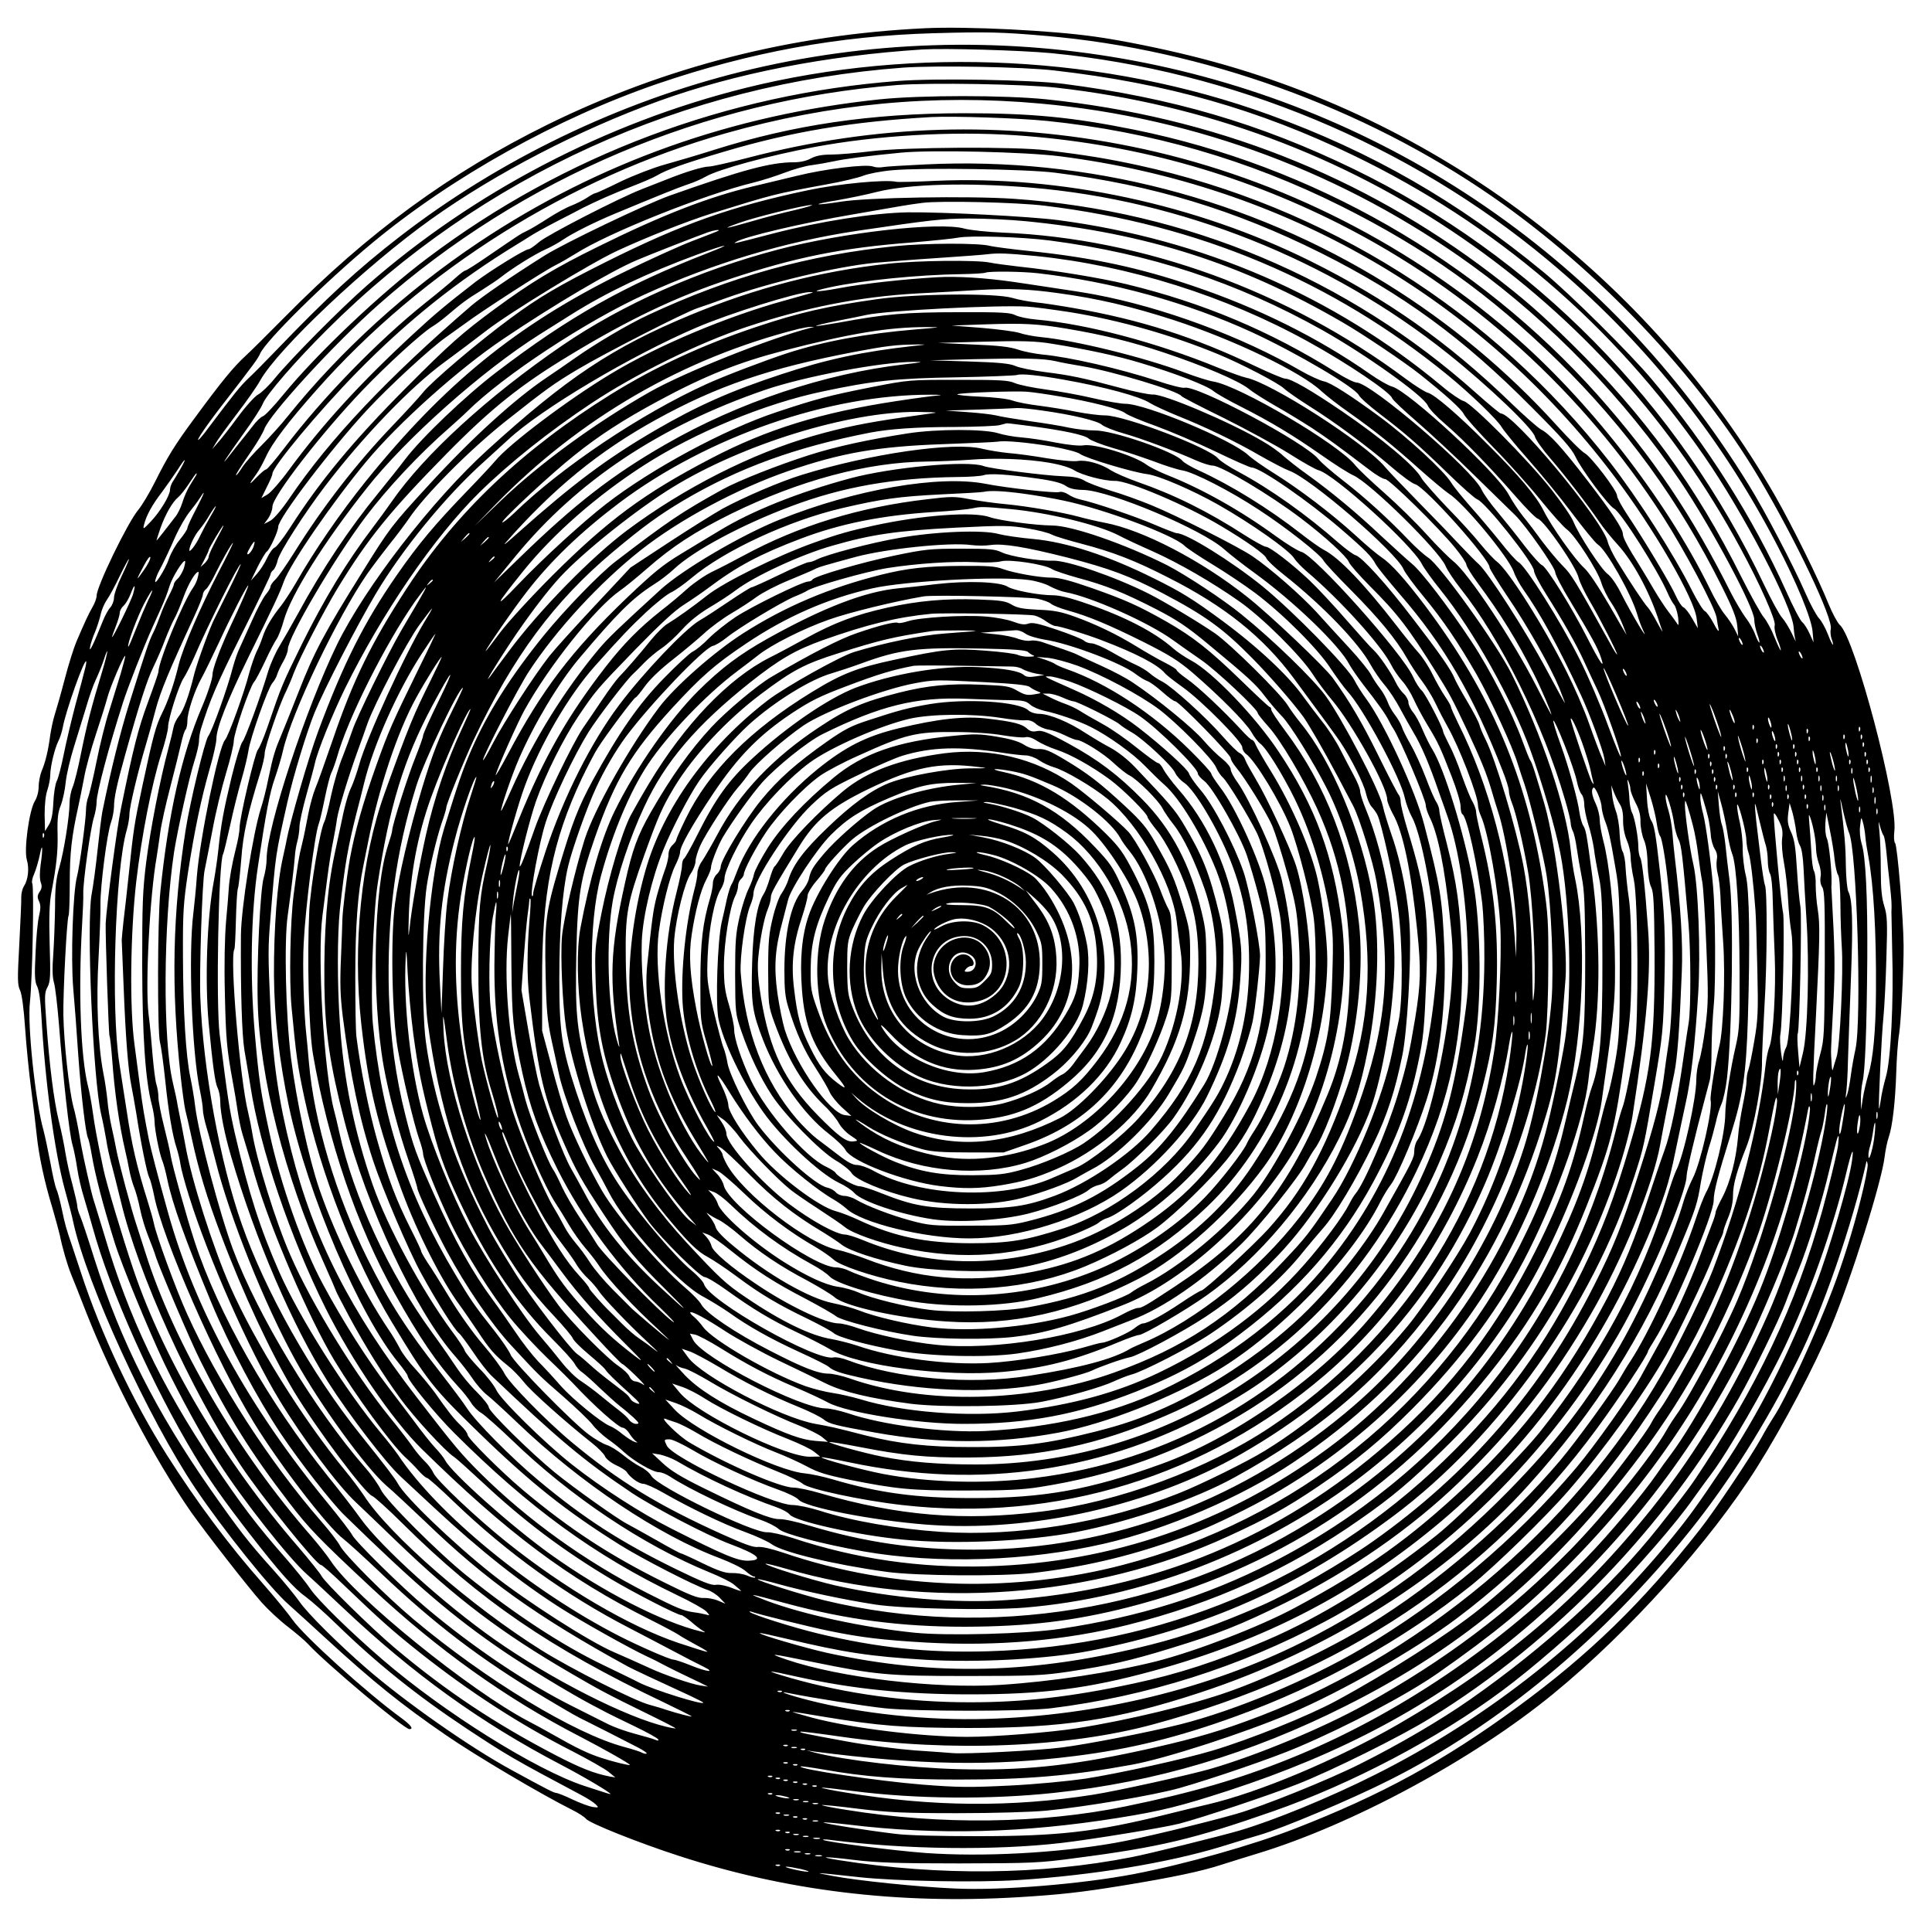 <?xml version="1.0" encoding="UTF-8" standalone="yes"?>
<svg version="1.0" xmlns="http://www.w3.org/2000/svg" width="100mm" height="100mm" viewBox="0 0 1000 1000" preserveAspectRatio="xMidYMid meet">
  <g transform="translate(0,1000) scale(0.1,-0.1)" fill="#000000" stroke="none">
    <path d="M4790 9854 c-696 -33 -1345 -199 -1954 -498 -507 -250 -931 -560
-1359 -994 -91 -92 -183 -183 -204 -202 -66 -61 -123 -130 -270 -330 -97 -131
-138 -198 -199 -321 -29 -58 -69 -125 -89 -149 -55 -66 -215 -396 -215 -444 0
-12 -9 -37 -20 -56 -21 -36 -43 -84 -84 -180 -13 -30 -41 -118 -61 -195 -20
-77 -44 -160 -52 -185 -8 -25 -18 -72 -23 -105 -10 -78 -25 -141 -45 -187 -8
-21 -15 -57 -15 -80 0 -25 -8 -56 -20 -75 -29 -48 -57 -251 -41 -304 13 -43 7
-102 -15 -136 -8 -12 -14 -37 -14 -55 1 -18 -4 -127 -10 -243 -10 -182 -10
-213 4 -241 9 -21 19 -91 26 -196 6 -89 20 -230 31 -313 11 -82 24 -190 29
-240 11 -107 40 -243 82 -380 16 -55 33 -118 38 -140 13 -65 39 -154 59 -203
11 -26 45 -112 76 -192 141 -358 353 -761 543 -1035 75 -106 290 -383 366
-469 34 -38 95 -95 136 -126 41 -32 89 -72 105 -90 93 -101 497 -440 524 -440
23 0 9 20 -41 57 -179 130 -505 425 -563 508 -22 32 -92 117 -155 189 -176
199 -342 422 -497 666 -175 276 -340 625 -443 940 -21 63 -43 130 -49 148 -28
81 -34 102 -51 183 -10 48 -23 95 -29 106 -5 11 -19 72 -30 134 -12 63 -28
139 -36 169 -42 147 -84 547 -70 665 13 118 22 595 12 612 -4 7 0 29 10 50 9
21 22 65 29 98 14 72 17 35 4 -53 -5 -40 -5 -73 1 -89 7 -19 6 -32 -6 -49 -12
-19 -13 -28 -3 -49 9 -19 9 -37 0 -76 -7 -28 -15 -114 -18 -192 -6 -117 -4
-148 8 -172 10 -19 18 -75 22 -150 19 -340 67 -701 121 -900 20 -71 40 -148
44 -170 70 -322 389 -1017 633 -1380 145 -215 390 -520 483 -601 31 -27 115
-104 188 -171 246 -226 396 -347 628 -506 156 -107 489 -304 647 -383 35 -17
68 -39 75 -48 16 -22 271 -124 481 -192 556 -181 1131 -251 1756 -214 214 13
325 25 545 61 257 42 407 74 510 108 50 16 131 41 180 56 492 149 1119 487
1535 828 392 321 811 787 1054 1172 137 218 296 519 385 731 104 249 261 747
276 878 4 32 13 77 21 100 19 54 34 182 39 336 2 69 8 159 15 200 10 66 24
344 23 455 -1 140 -32 517 -44 531 -6 7 -7 34 -4 61 20 155 -204 1002 -282
1068 -12 11 -39 61 -59 110 -49 124 -188 404 -274 555 -650 1133 -1756 1967
-3022 2280 -160 40 -368 82 -498 100 -229 33 -664 54 -880 44z m625 -40 c813
-70 1643 -370 2310 -832 547 -379 1065 -926 1381 -1458 191 -323 383 -727 370
-780 -3 -12 -1 -35 4 -50 6 -15 9 -28 7 -31 -2 -2 -14 23 -26 54 -12 32 -33
69 -46 83 -13 14 -45 72 -70 130 -63 144 -210 425 -291 556 -374 607 -844
1097 -1419 1481 -1111 742 -2494 983 -3794 663 -636 -157 -1256 -456 -1771
-854 -220 -170 -378 -316 -642 -591 -53 -55 -117 -120 -143 -144 -42 -40 -74
-80 -205 -254 -23 -32 -47 -60 -52 -63 -17 -11 42 76 122 179 169 218 185 241
196 266 28 66 337 371 579 572 416 345 961 648 1480 826 479 163 935 247 1425
261 277 8 358 6 585 -14z m25 -89 c938 -91 1850 -470 2570 -1070 493 -410 890
-903 1185 -1470 105 -201 182 -388 187 -455 l5 -55 -20 44 c-11 25 -28 52 -38
60 -11 9 -48 80 -83 159 -171 380 -410 758 -695 1097 -111 133 -429 448 -561
556 -446 368 -894 625 -1417 814 -850 309 -1836 359 -2718 139 -720 -180
-1403 -537 -1955 -1021 -135 -118 -392 -377 -479 -483 -29 -36 -68 -73 -85
-82 -17 -9 -65 -62 -106 -118 -41 -56 -88 -116 -104 -133 l-28 -32 18 30 c9
17 58 84 108 150 51 66 106 145 123 176 92 164 549 595 884 834 335 239 765
462 1179 612 396 143 865 235 1365 267 118 7 503 -4 665 -19z m19 -90 c579
-66 1053 -201 1546 -439 737 -356 1344 -876 1814 -1554 205 -296 459 -781 465
-891 2 -25 6 -55 10 -66 4 -11 -5 4 -18 33 -14 30 -37 68 -52 85 -15 17 -55
91 -90 164 -451 950 -1198 1707 -2129 2159 -485 235 -940 368 -1500 440 -166
21 -660 30 -855 15 -886 -67 -1729 -383 -2435 -915 -247 -185 -575 -497 -748
-708 -48 -59 -96 -110 -107 -113 -10 -3 -35 -27 -54 -53 -20 -26 -51 -65 -69
-87 -17 -22 -42 -54 -55 -70 -50 -64 -4 6 78 120 48 66 93 136 100 155 20 49
168 220 334 385 797 795 1846 1271 2981 1355 168 12 624 4 784 -15z m11 -89
c769 -87 1479 -351 2100 -779 605 -418 1090 -959 1439 -1605 104 -192 183
-372 177 -398 -4 -13 3 -46 14 -75 12 -28 19 -53 17 -55 -2 -2 -16 28 -32 67
-15 39 -40 85 -55 103 -15 17 -68 113 -118 212 -232 465 -501 835 -878 1205
-162 159 -242 229 -414 361 -671 512 -1441 814 -2305 904 -218 22 -645 22
-860 0 -763 -80 -1456 -326 -2075 -739 -373 -249 -716 -561 -987 -897 -37 -47
-100 -116 -139 -155 -39 -38 -84 -89 -99 -112 -15 -24 -30 -43 -32 -43 -6 0
11 27 82 131 29 42 57 91 63 108 27 76 362 442 592 645 744 658 1687 1057
2685 1136 169 13 657 5 825 -14z m-85 -82 c808 -73 1575 -361 2234 -838 408
-295 795 -696 1079 -1118 160 -238 382 -653 382 -715 0 -17 7 -50 15 -73 21
-58 12 -62 -10 -5 -9 26 -32 66 -51 90 -18 25 -52 82 -75 127 -202 403 -403
701 -689 1023 -624 699 -1476 1187 -2400 1374 -323 65 -530 85 -885 85 -477
-1 -879 -60 -1290 -190 -82 -26 -197 -60 -255 -76 -58 -16 -159 -55 -228 -88
-67 -33 -126 -60 -131 -60 -4 0 -23 -10 -42 -23 -19 -12 -55 -31 -81 -41 -27
-10 -82 -40 -123 -67 -42 -27 -90 -56 -108 -64 -34 -16 -39 -20 -203 -132 -58
-40 -110 -73 -115 -73 -5 0 -28 -17 -52 -39 -23 -21 -94 -80 -157 -130 -244
-195 -533 -492 -726 -747 -48 -63 -91 -114 -97 -114 -6 0 -28 -19 -50 -42 -41
-44 -41 -37 -1 17 13 17 35 58 50 90 31 70 117 183 261 345 553 626 1310 1101
2119 1330 542 154 1078 204 1629 154z m35 -90 c536 -55 1041 -201 1518 -439
442 -221 773 -457 1129 -806 349 -343 625 -722 845 -1164 57 -114 76 -163 80
-204 l5 -55 -20 40 c-11 21 -33 54 -49 73 -16 18 -53 81 -81 140 -228 462
-629 977 -1032 1322 -565 484 -1245 817 -1965 962 -658 133 -1314 114 -1980
-60 -96 -25 -186 -45 -200 -45 -30 0 -118 -26 -220 -67 -41 -16 -100 -39 -130
-51 -120 -47 -487 -236 -529 -272 -24 -21 -49 -38 -55 -38 -19 0 -200 -112
-276 -170 -151 -117 -209 -165 -320 -268 -275 -254 -472 -470 -644 -704 -43
-59 -93 -116 -111 -127 l-32 -19 28 57 c16 31 29 62 29 69 0 36 241 325 437
525 263 268 521 474 827 661 17 10 47 29 66 41 19 13 82 48 140 78 58 30 119
61 135 70 69 35 166 78 255 112 52 20 111 45 129 56 52 31 143 63 349 124 347
103 660 156 1072 179 116 6 451 -5 600 -20z m-165 -74 c593 -40 1146 -191
1676 -458 679 -343 1261 -869 1677 -1517 112 -174 268 -469 277 -521 3 -21 8
-50 11 -64 2 -14 -10 1 -26 33 -17 32 -38 61 -46 64 -8 3 -37 49 -64 102 -94
189 -283 483 -429 671 -609 782 -1472 1324 -2441 1535 -153 33 -266 52 -470
77 -162 20 -738 17 -912 -5 -75 -9 -168 -17 -205 -17 -49 0 -79 -6 -106 -20
-23 -13 -56 -20 -89 -20 -119 0 -265 -39 -643 -173 -125 -45 -541 -244 -645
-309 -175 -110 -322 -211 -379 -259 -431 -371 -734 -690 -942 -997 -43 -63
-82 -108 -101 -118 l-31 -16 22 30 c11 17 21 43 21 59 0 54 256 384 470 607
127 132 299 289 355 324 22 13 56 39 76 56 81 69 107 88 179 132 41 26 89 58
105 71 54 43 169 115 224 140 30 13 73 37 96 53 49 33 157 88 270 135 214 89
325 134 373 150 29 9 73 28 97 42 69 38 321 107 560 152 321 60 708 83 1040
61z m232 -109 c1160 -148 2169 -730 2866 -1653 208 -274 418 -638 429 -741 l6
-49 -30 52 c-16 28 -36 54 -45 57 -8 3 -26 30 -39 59 -26 60 -162 286 -248
415 -31 46 -56 92 -56 103 0 27 -134 202 -167 220 -16 8 -82 74 -148 147 -255
281 -552 528 -876 729 -713 443 -1550 660 -2389 619 -107 -5 -207 -11 -221
-14 -14 -3 -37 -2 -50 3 -35 14 -249 -12 -394 -48 -66 -16 -167 -40 -225 -54
-232 -55 -476 -150 -805 -313 -224 -110 -348 -185 -534 -322 -170 -125 -236
-184 -456 -405 -275 -276 -448 -484 -604 -728 -34 -53 -70 -99 -79 -102 -9 -3
-27 -27 -39 -53 -12 -27 -36 -64 -53 -83 l-31 -35 35 72 c20 39 41 75 47 78
15 10 59 105 59 128 0 45 276 407 460 605 113 122 329 321 409 377 31 22 77
55 102 73 80 60 405 270 460 297 30 15 78 43 107 61 168 108 667 307 922 369
41 10 114 33 161 51 47 18 110 36 140 39 30 4 81 13 114 20 59 13 174 28 350
45 158 15 639 4 822 -19z m-25 -85 c505 -64 928 -192 1376 -416 423 -212 734
-439 1088 -796 156 -156 208 -215 228 -257 32 -68 170 -253 201 -270 35 -18
227 -321 276 -435 11 -26 27 -54 35 -63 7 -8 16 -38 20 -65 4 -42 3 -46 -7
-29 -7 11 -27 38 -44 60 -17 22 -51 74 -75 115 -24 41 -58 98 -75 125 -59 93
-85 142 -85 161 0 27 -60 117 -186 280 -128 166 -193 238 -236 260 -17 9 -90
73 -162 143 -321 310 -637 533 -1036 731 -591 293 -1291 443 -1938 414 -103
-5 -194 -7 -202 -5 -57 13 -300 -10 -460 -44 -393 -83 -650 -174 -1040 -369
-246 -123 -350 -184 -496 -292 -169 -124 -412 -331 -455 -386 -19 -24 -88 -99
-154 -168 -189 -197 -364 -422 -514 -663 -39 -62 -82 -124 -96 -137 -14 -13
-25 -29 -25 -36 0 -7 -11 -26 -25 -42 -13 -16 -45 -76 -70 -133 -26 -57 -55
-122 -65 -144 -11 -22 -26 -67 -35 -100 -26 -103 -107 -329 -127 -355 -18 -25
-95 -343 -117 -485 -68 -431 -76 -816 -26 -1275 8 -74 19 -153 24 -175 6 -22
20 -85 32 -140 37 -172 80 -314 152 -505 113 -301 259 -613 379 -813 119 -196
368 -529 406 -541 10 -4 82 -68 158 -144 400 -396 761 -643 1347 -922 81 -39
147 -72 147 -74 0 -4 -76 16 -135 35 -16 6 -54 17 -83 25 -77 20 -405 186
-557 281 -362 226 -791 599 -922 803 -20 30 -64 89 -98 130 -217 263 -465 661
-593 950 -89 201 -202 555 -233 735 -5 28 -14 73 -19 100 -6 28 -15 73 -20
100 -4 28 -16 82 -25 120 -53 223 -50 823 6 1195 18 114 78 386 105 470 13 41
24 88 24 104 0 16 4 43 9 60 48 154 81 232 211 492 83 165 150 304 150 310 0
6 6 17 14 23 8 6 19 31 24 54 12 44 136 238 244 380 194 255 445 516 618 642
63 46 161 120 218 164 123 95 537 348 677 413 151 70 356 151 485 192 332 103
325 101 600 152 80 14 165 35 190 45 25 10 91 23 150 28 161 14 691 6 842 -13z
m-127 -77 c775 -64 1549 -372 2160 -860 207 -165 441 -388 450 -430 4 -15 39
-65 79 -111 73 -84 194 -241 256 -332 19 -28 61 -80 94 -116 78 -86 159 -234
208 -380 8 -25 18 -54 22 -65 4 -11 -7 7 -25 40 -17 33 -39 69 -49 80 -20 21
-98 139 -161 242 -21 34 -43 79 -48 101 -32 116 -487 662 -553 662 -5 0 -63
48 -128 106 -663 593 -1498 944 -2393 1005 -233 16 -761 7 -895 -15 -57 -9
-109 -15 -115 -13 -6 2 36 11 94 20 57 10 151 29 209 44 166 41 467 49 795 22z
m75 -94 c794 -97 1486 -388 2085 -878 116 -95 254 -228 277 -267 13 -21 74
-96 137 -167 62 -70 165 -195 227 -278 62 -82 122 -156 134 -163 43 -26 172
-254 203 -358 8 -28 22 -67 31 -85 39 -81 -64 91 -115 193 -22 44 -51 85 -68
97 -33 24 -150 203 -177 271 -10 25 -61 99 -113 165 -119 152 -415 450 -455
459 -15 4 -65 37 -110 75 -563 470 -1240 763 -1991 862 -149 19 -594 42 -775
40 -179 -3 -458 -47 -700 -110 -215 -56 -207 -54 -190 -43 43 27 343 98 609
143 97 17 203 35 236 41 33 6 87 14 120 18 89 12 491 3 635 -15z m-1290 -21
c-58 -13 -160 -39 -227 -59 -142 -41 -167 -44 -68 -9 82 30 339 93 375 93 14
0 -22 -11 -80 -25z m1190 -59 c621 -61 1116 -219 1640 -524 101 -58 325 -209
400 -269 133 -106 213 -178 227 -206 8 -17 77 -94 152 -171 76 -77 185 -199
244 -272 59 -73 121 -142 138 -154 40 -28 159 -212 177 -274 8 -27 31 -75 52
-105 30 -46 52 -92 79 -165 2 -5 -38 62 -88 150 -57 98 -107 173 -131 195 -48
43 -169 214 -210 296 -37 75 -126 181 -290 344 -152 153 -275 258 -309 267
-14 3 -66 36 -116 73 -608 454 -1357 726 -2084 756 -80 3 -170 13 -200 21
-128 36 -626 -20 -961 -108 -413 -108 -810 -285 -1121 -498 -384 -263 -714
-565 -882 -808 -22 -32 -66 -92 -97 -133 -136 -179 -251 -369 -366 -601 -105
-214 -105 -214 -180 -433 -19 -55 -41 -107 -49 -116 -16 -18 -95 -353 -95
-405 0 -17 -8 -65 -19 -106 -21 -84 -34 -158 -37 -209 -1 -19 -7 -96 -14 -170
-7 -85 -10 -225 -6 -376 5 -231 10 -286 41 -454 8 -41 19 -109 25 -150 6 -41
17 -95 25 -120 8 -25 37 -123 65 -218 80 -273 278 -733 411 -954 113 -186 291
-429 365 -499 22 -20 54 -52 72 -73 18 -20 37 -36 43 -36 5 0 69 -56 140 -125
275 -264 583 -485 909 -653 47 -24 141 -74 210 -110 69 -37 145 -76 170 -88
67 -33 22 -29 -65 6 -42 17 -82 30 -90 30 -18 0 -176 69 -280 122 -455 233
-941 631 -1145 938 -14 20 -53 71 -87 111 -184 221 -424 600 -528 836 -100
228 -158 409 -230 719 -28 124 -37 182 -78 509 -20 161 -6 897 18 935 3 5 19
71 36 147 16 76 43 183 59 238 16 55 32 123 36 150 9 65 101 324 124 350 10
11 21 31 25 45 4 14 18 43 31 66 13 22 24 51 24 64 0 60 240 469 402 684 114
151 281 329 433 461 31 28 74 66 94 86 187 185 612 465 916 604 354 162 732
275 1100 330 387 57 436 63 580 64 83 0 215 -6 295 -14z m-1591 -49 c-2 -2
-60 -25 -129 -51 -69 -26 -239 -103 -378 -172 -540 -267 -912 -570 -1318
-1073 -132 -164 -266 -358 -364 -530 -24 -41 -58 -93 -75 -115 -47 -58 -80
-114 -95 -160 -7 -22 -21 -57 -32 -78 -10 -21 -27 -70 -38 -110 -25 -100 -108
-329 -126 -348 -32 -35 -129 -506 -145 -704 -4 -60 -13 -146 -18 -190 -27
-213 -8 -721 34 -920 8 -38 15 -83 15 -99 0 -16 9 -59 20 -95 11 -36 31 -113
46 -171 72 -289 255 -746 415 -1034 125 -226 362 -552 467 -644 37 -31 127
-116 202 -187 315 -304 578 -492 1050 -751 24 -13 158 -76 313 -147 42 -20 77
-37 77 -40 0 -14 -256 66 -330 103 -30 16 -116 57 -190 93 -212 102 -453 260
-705 462 -148 119 -419 390 -444 445 -12 25 -48 77 -82 115 -261 300 -554 784
-683 1128 -69 186 -178 595 -196 742 -5 44 -17 112 -25 150 -23 109 -37 336
-38 620 -1 235 2 277 26 439 34 219 68 382 113 539 19 65 34 134 34 152 0 57
57 201 169 430 129 262 159 325 180 385 35 95 248 405 426 620 166 200 481
482 709 635 262 177 557 351 691 408 65 28 321 128 370 145 31 11 62 15 54 8z
m1716 -51 c519 -68 965 -215 1410 -464 227 -128 524 -340 545 -390 6 -16 49
-61 94 -99 97 -84 223 -214 359 -369 54 -62 106 -115 117 -118 34 -11 198
-248 211 -306 5 -21 30 -73 55 -116 50 -84 144 -268 144 -280 0 -5 -17 21 -36
57 -180 324 -201 358 -246 402 -26 26 -73 83 -105 125 -31 43 -76 102 -100
131 -23 29 -57 80 -74 112 -60 113 -516 534 -603 559 -20 5 -70 34 -113 64
-269 188 -577 342 -918 457 -276 94 -523 147 -840 180 -99 10 -193 23 -210 27
-54 16 -335 15 -490 -1 -451 -46 -852 -157 -1275 -354 -103 -47 -279 -151
-386 -227 -44 -31 -108 -75 -144 -99 -167 -112 -392 -317 -614 -560 -189 -206
-199 -219 -340 -446 -197 -315 -249 -413 -330 -620 -31 -80 -70 -176 -86 -215
-37 -87 -46 -115 -71 -235 -10 -52 -28 -122 -39 -155 -40 -125 -102 -516 -103
-655 -2 -288 5 -515 18 -595 9 -49 22 -133 31 -185 49 -322 205 -782 390
-1153 133 -266 344 -576 495 -725 445 -437 758 -672 1184 -885 66 -33 131 -68
145 -77 14 -10 56 -34 93 -54 38 -20 64 -36 57 -36 -6 0 -73 21 -148 46 -255
86 -591 283 -892 524 -155 124 -360 318 -376 355 -7 16 -27 44 -44 60 -18 17
-46 50 -63 75 -17 25 -71 95 -120 155 -181 224 -404 586 -513 836 -75 169
-177 497 -199 639 -4 25 -13 71 -21 104 -42 167 -96 803 -71 843 3 4 6 71 8
148 2 77 6 151 10 165 5 14 12 84 18 155 9 128 34 238 96 438 14 43 25 91 25
108 0 30 77 255 110 319 9 19 28 62 40 95 30 79 153 317 226 438 159 261 271
399 565 698 229 233 382 356 639 511 303 184 550 302 825 393 343 114 581 162
945 190 107 9 215 20 240 25 62 12 330 4 475 -15z m-1775 -66 c-428 -167 -714
-328 -1090 -615 -158 -120 -390 -341 -475 -454 -27 -36 -88 -112 -135 -170
-152 -185 -294 -398 -417 -625 -33 -60 -77 -137 -97 -170 -20 -33 -46 -91 -58
-130 -37 -125 -119 -350 -134 -366 -8 -9 -33 -90 -55 -180 -42 -175 -55 -244
-69 -379 -5 -47 -16 -121 -24 -165 -35 -190 -46 -510 -26 -730 21 -220 33
-311 47 -337 7 -15 13 -46 13 -70 0 -55 22 -168 56 -283 126 -433 318 -877
503 -1170 109 -170 296 -415 374 -487 34 -32 112 -104 172 -160 245 -228 456
-394 666 -527 111 -70 347 -202 434 -243 33 -15 74 -36 90 -45 17 -9 57 -29
90 -45 33 -16 78 -37 100 -48 l40 -20 -40 6 c-46 7 -187 55 -260 89 -67 31
-131 59 -186 83 -129 55 -455 264 -634 406 -205 163 -448 397 -485 466 -15 27
-61 88 -195 255 -250 311 -493 743 -614 1090 -112 318 -200 800 -214 1170 -6
131 10 610 22 660 6 28 24 122 41 210 16 88 48 220 70 293 22 72 40 148 40
166 0 40 83 282 105 306 8 9 33 56 56 105 23 50 50 102 60 116 10 14 27 58 38
98 36 131 209 407 429 684 203 258 599 609 892 794 41 26 118 74 170 107 180
113 390 213 645 307 159 58 200 64 55 8z m1701 -14 c481 -49 982 -206 1413
-445 200 -110 421 -260 431 -290 3 -10 61 -64 128 -122 67 -58 201 -182 297
-277 96 -94 192 -188 213 -208 55 -54 207 -271 207 -296 0 -11 35 -80 79 -151
108 -180 139 -236 156 -285 26 -74 -3 -33 -69 97 -82 161 -212 369 -235 377
-9 3 -50 48 -90 100 -40 53 -102 130 -137 172 -36 42 -75 96 -86 120 -48 103
-573 552 -646 553 -12 0 -59 23 -105 52 -343 215 -690 361 -1086 457 -132 32
-375 72 -556 91 -60 7 -129 16 -152 21 -65 14 -376 11 -526 -6 -355 -39 -687
-126 -1025 -266 -402 -167 -639 -325 -1050 -699 -284 -258 -631 -707 -777
-1005 -162 -332 -365 -948 -365 -1112 0 -26 -7 -69 -15 -96 -18 -59 -37 -446
-31 -647 10 -386 139 -896 340 -1342 36 -81 66 -150 66 -152 0 -3 30 -60 66
-128 83 -154 177 -305 267 -428 70 -96 231 -271 277 -301 14 -9 81 -70 150
-134 212 -198 414 -350 662 -498 119 -71 345 -187 365 -187 5 0 27 -15 49 -33
21 -19 48 -39 59 -46 19 -11 18 -12 -5 -6 -202 48 -513 208 -785 403 -200 144
-506 417 -540 482 -7 14 -31 44 -52 66 -21 22 -73 87 -115 145 -43 57 -101
133 -128 169 -104 135 -235 340 -337 530 -106 195 -222 523 -278 785 -46 212
-55 275 -76 515 -26 297 -20 623 16 865 42 282 61 382 87 455 16 47 36 113 43
146 45 195 280 688 436 914 21 30 72 98 113 150 42 52 87 113 102 135 83 124
316 358 504 507 207 164 252 196 370 266 148 88 556 296 620 317 25 8 90 31
145 51 225 81 572 164 776 184 57 5 205 17 329 25 124 8 236 17 250 19 55 7
104 5 251 -9z m9 -89 c387 -44 777 -152 1115 -308 228 -106 525 -281 548 -323
6 -13 55 -56 107 -96 134 -102 206 -165 355 -310 72 -70 139 -129 150 -133 41
-12 295 -332 295 -371 0 -12 28 -66 63 -121 86 -136 160 -266 197 -349 18 -39
49 -106 70 -150 35 -73 121 -318 120 -340 -1 -11 -28 55 -67 160 -36 99 -105
260 -149 347 -95 189 -277 478 -314 498 -11 6 -54 53 -95 106 -42 52 -111 134
-154 182 -42 48 -87 103 -99 123 -36 60 -226 235 -371 342 -147 108 -254 177
-288 183 -20 4 -75 29 -122 56 -304 176 -708 326 -1061 393 -47 9 -148 25
-225 36 -77 12 -167 25 -200 30 -147 21 -289 30 -395 24 -172 -10 -382 -33
-503 -56 -128 -24 -167 -21 -51 4 166 36 459 65 679 68 61 1 118 4 127 8 23 8
185 6 268 -3z m105 -103 c207 -28 381 -69 598 -139 313 -102 662 -270 767
-369 25 -23 90 -74 145 -112 133 -94 227 -170 363 -292 62 -55 130 -112 151
-126 77 -48 308 -327 336 -404 8 -24 30 -64 48 -90 88 -124 187 -304 301 -551
44 -94 113 -283 120 -325 l6 -40 -19 45 c-11 25 -41 104 -66 175 -25 72 -78
193 -117 270 -120 239 -302 525 -360 568 -16 12 -55 54 -86 92 -31 39 -109
125 -174 191 -64 67 -123 135 -131 150 -32 60 -202 203 -412 346 -160 109
-263 168 -292 168 -11 0 -80 29 -154 64 -315 151 -595 241 -939 301 -74 13
-164 27 -200 30 -36 4 -90 14 -120 23 -87 26 -496 22 -697 -6 -263 -37 -404
-69 -628 -144 -281 -94 -520 -205 -753 -349 -456 -284 -801 -611 -1055 -1002
-184 -282 -279 -476 -385 -787 -39 -113 -79 -226 -90 -251 -11 -26 -28 -87
-37 -135 -9 -49 -23 -118 -32 -154 -16 -63 -23 -107 -43 -260 -18 -141 -24
-443 -11 -583 24 -254 31 -303 67 -472 82 -384 258 -836 450 -1155 187 -310
213 -343 454 -577 268 -260 448 -403 725 -577 112 -71 391 -214 456 -235 20
-6 49 -25 65 -42 l29 -30 -38 16 c-21 9 -55 15 -75 14 -29 -2 -73 15 -197 77
-286 141 -497 279 -740 483 -116 98 -285 267 -285 285 0 8 -16 30 -35 48 -36
34 -67 74 -135 171 -23 31 -67 85 -99 120 -32 34 -69 82 -81 107 -13 25 -39
70 -60 100 -133 198 -274 484 -357 725 -55 161 -118 452 -147 680 -27 218 -36
600 -17 735 19 136 34 264 37 305 1 23 7 59 13 80 6 22 11 56 11 76 0 19 16
94 36 165 20 71 40 145 44 164 14 64 91 254 155 385 193 392 462 785 695 1015
156 153 359 315 580 462 228 152 558 314 805 396 307 102 585 156 880 173 99
5 243 13 320 18 163 9 258 5 410 -16z m-1270 2 c-5 -2 -71 -20 -145 -41 -295
-81 -655 -232 -895 -377 -222 -133 -531 -366 -601 -452 -16 -19 -80 -88 -143
-153 -169 -175 -255 -277 -368 -440 -168 -242 -276 -457 -406 -807 -49 -132
-145 -464 -164 -565 -2 -14 -11 -52 -18 -85 -30 -129 -48 -368 -47 -614 2
-219 27 -440 78 -681 97 -453 365 -1079 566 -1323 26 -32 48 -63 48 -69 0 -22
146 -201 242 -296 389 -388 726 -633 1150 -837 74 -35 143 -74 154 -86 19 -21
19 -22 -1 -16 -11 3 -40 9 -65 12 -54 8 -87 22 -239 99 -322 164 -621 379
-866 622 -99 99 -128 133 -326 389 -344 445 -538 826 -652 1281 -65 257 -94
457 -107 729 -13 285 -13 320 0 475 27 333 25 320 88 600 31 137 99 359 140
461 50 122 218 449 316 614 138 232 363 508 561 685 44 40 100 91 125 114 169
158 637 436 976 581 170 73 520 182 584 183 14 0 21 -1 15 -3z m1335 -101
c258 -42 528 -119 769 -219 118 -49 306 -147 336 -175 17 -16 75 -56 130 -91
127 -79 303 -209 426 -315 53 -46 108 -86 123 -90 51 -12 386 -387 386 -431 0
-7 42 -75 93 -151 104 -153 220 -359 267 -471 16 -41 30 -77 30 -80 0 -3 -43
75 -96 174 -103 193 -303 504 -350 545 -16 14 -58 57 -94 95 -36 39 -131 138
-212 220 -81 83 -162 167 -180 189 -103 123 -590 436 -718 461 -19 4 -83 27
-143 51 -319 131 -681 227 -943 250 -44 4 -92 14 -109 23 -26 13 -70 16 -295
15 -273 0 -375 -9 -619 -54 -62 -11 -115 -19 -117 -17 -2 2 46 14 108 26 62
12 131 26 153 31 106 23 679 52 830 43 39 -2 140 -16 225 -29z m-20 -85 c191
-32 337 -68 505 -124 204 -68 387 -146 439 -188 23 -19 84 -57 136 -87 52 -29
137 -81 190 -115 90 -60 130 -89 293 -213 37 -29 76 -52 87 -52 21 0 277 -251
363 -357 31 -38 57 -77 57 -86 0 -8 26 -51 58 -94 119 -160 205 -300 290 -469
39 -77 92 -201 92 -213 0 -3 -34 61 -76 144 -122 240 -354 590 -432 650 -21
17 -84 79 -138 139 -54 60 -153 157 -219 215 -66 58 -134 122 -151 144 -86
108 -598 410 -733 432 -25 4 -92 25 -150 47 -207 78 -564 166 -741 183 -41 4
-92 14 -114 22 -22 7 -110 19 -196 26 l-155 12 170 6 c205 7 275 3 425 -22z
m-1325 4 c-208 -53 -654 -230 -834 -333 -281 -160 -565 -367 -766 -559 l-140
-135 110 113 c437 448 972 758 1570 909 22 5 49 10 60 10 l20 0 -20 -5z m545
-8 c-262 -22 -477 -62 -665 -123 -111 -36 -331 -120 -416 -159 -342 -155 -754
-432 -996 -667 -35 -33 -63 -55 -63 -49 0 16 256 254 375 348 126 101 251 182
431 279 242 131 418 201 654 262 343 89 540 121 735 121 84 0 80 -1 -55 -12z
m710 -75 c180 -29 341 -64 455 -99 178 -53 343 -117 377 -146 16 -13 79 -49
141 -80 154 -78 270 -148 416 -250 68 -48 142 -95 165 -105 86 -37 443 -388
478 -469 9 -22 43 -73 76 -115 210 -264 430 -707 542 -1094 17 -56 30 -112 30
-123 0 -11 5 -29 11 -41 6 -11 15 -50 20 -87 5 -36 17 -104 26 -151 14 -70 17
-143 18 -420 0 -355 -7 -449 -49 -620 -13 -52 -36 -149 -51 -215 -56 -243
-119 -415 -241 -657 -418 -822 -1155 -1414 -2052 -1648 -270 -71 -569 -104
-852 -97 -320 9 -616 62 -905 160 -62 21 -112 32 -131 30 -23 -4 -71 14 -189
67 -329 149 -534 274 -773 473 -134 111 -328 310 -351 358 -12 24 -60 90 -108
146 -50 57 -125 162 -172 240 -46 76 -99 161 -118 188 -18 28 -33 54 -33 59 0
5 -24 56 -54 115 -76 151 -118 261 -174 461 -43 151 -86 366 -107 533 -4 26
-6 167 -6 315 0 258 13 433 42 572 6 30 17 84 24 120 55 280 152 573 250 750
49 89 125 210 131 210 2 0 -24 -55 -57 -122 -87 -174 -114 -238 -238 -583
-120 -333 -167 -789 -121 -1195 36 -324 84 -522 212 -870 78 -210 204 -460
297 -585 20 -27 62 -89 94 -136 60 -92 88 -124 156 -178 23 -18 60 -56 83 -85
37 -48 218 -209 352 -315 32 -25 62 -56 67 -68 5 -13 29 -33 56 -46 27 -12 52
-28 56 -35 19 -30 64 -62 86 -62 13 0 60 -21 105 -47 138 -79 311 -162 421
-202 58 -21 120 -50 138 -63 55 -42 326 -107 597 -144 153 -21 589 -24 755 -6
250 29 484 82 725 167 140 49 209 79 371 160 524 263 981 685 1283 1184 166
273 313 630 389 941 82 338 100 853 40 1140 -9 41 -19 109 -23 150 -22 219
-149 597 -307 914 -77 153 -369 561 -431 600 -20 13 -66 54 -102 92 -102 107
-226 220 -336 305 -56 43 -115 94 -130 113 -70 86 -632 385 -693 369 -10 -3
-74 13 -142 36 -193 63 -458 124 -594 136 -38 4 -96 15 -127 26 -43 14 -103
21 -235 26 l-178 8 215 6 c226 6 290 4 380 -11z m-725 -11 c-261 -29 -447 -69
-680 -146 -265 -87 -437 -164 -655 -291 -249 -145 -426 -278 -710 -531 -52
-47 -81 -70 -64 -51 248 282 483 474 780 638 317 175 588 267 1029 351 164 31
215 37 320 38 57 0 56 0 -20 -8z m737 -78 c23 -6 88 -18 143 -27 159 -27 494
-128 510 -154 3 -5 101 -56 218 -113 116 -58 269 -141 338 -184 69 -44 138
-83 154 -87 81 -21 484 -386 535 -486 11 -22 56 -84 99 -137 170 -212 368
-566 463 -828 59 -162 129 -403 154 -530 50 -254 62 -729 25 -965 -17 -112
-73 -378 -102 -485 -164 -619 -591 -1238 -1126 -1632 -522 -385 -1119 -592
-1760 -610 -351 -10 -680 37 -1012 147 -52 17 -111 30 -130 29 -74 -4 -568
236 -600 292 -8 15 -33 36 -56 47 -22 11 -62 38 -90 61 -27 22 -65 46 -85 52
-19 6 -60 30 -90 52 -85 62 -390 373 -407 415 -8 20 -45 74 -81 120 -107 135
-124 160 -206 297 -252 422 -379 808 -426 1295 -13 136 1 568 24 720 61 405
136 651 283 926 108 202 127 217 33 25 -44 -89 -80 -170 -80 -178 0 -8 -18
-58 -39 -111 -38 -93 -121 -353 -121 -380 0 -7 -9 -39 -20 -72 -76 -227 -88
-789 -24 -1150 24 -135 79 -344 129 -487 25 -72 45 -136 45 -142 0 -18 85
-200 152 -326 98 -182 231 -378 335 -490 140 -151 141 -153 270 -265 66 -58
133 -122 149 -143 16 -22 52 -55 79 -75 28 -19 66 -50 85 -68 50 -46 149 -104
180 -104 14 0 41 -11 60 -24 92 -61 327 -174 465 -222 38 -13 81 -35 95 -48
27 -26 228 -78 440 -116 384 -67 852 -51 1250 41 322 75 706 240 976 421 622
415 1044 980 1279 1708 79 247 93 330 128 792 14 179 -48 693 -108 903 -45
154 -65 218 -74 229 -5 6 -23 52 -41 101 -52 143 -167 369 -264 515 -119 180
-260 364 -309 403 -22 18 -92 82 -157 142 -128 121 -261 231 -385 320 -44 31
-98 74 -121 94 -22 21 -71 56 -110 78 -170 100 -510 244 -567 241 -18 -1 -93
14 -167 34 -194 52 -261 66 -390 82 -63 8 -133 22 -155 32 -31 13 -86 18 -240
23 l-200 6 230 6 c256 6 352 4 417 -10z m-782 -17 c-409 -47 -859 -197 -1235
-414 -275 -158 -470 -309 -754 -585 l-134 -130 112 137 c320 389 744 672 1291
860 204 70 605 145 770 145 55 0 47 -2 -50 -13z m825 -79 c214 -38 395 -87
447 -121 21 -13 84 -42 140 -65 143 -57 304 -134 431 -208 60 -34 127 -69 149
-77 110 -38 556 -423 593 -511 7 -17 53 -80 103 -140 103 -125 180 -239 276
-406 70 -123 186 -374 212 -461 9 -28 24 -76 35 -106 29 -86 100 -376 114
-470 25 -161 38 -492 26 -645 -19 -236 -82 -573 -143 -765 -158 -497 -487
-996 -878 -1334 -561 -485 -1251 -747 -1969 -747 -305 0 -564 38 -854 125 -62
19 -130 34 -152 33 -46 -1 -152 42 -392 160 -116 57 -170 90 -212 129 l-56 52
42 -7 c22 -5 61 -19 85 -33 151 -89 358 -184 516 -239 29 -10 61 -27 70 -39
30 -35 350 -106 586 -129 264 -26 645 -9 896 39 282 55 615 170 820 283 448
247 755 511 1037 891 288 388 512 937 574 1406 7 53 13 208 13 350 1 229 -2
273 -26 430 -85 546 -271 982 -611 1434 -104 138 -177 219 -227 252 -19 12
-80 63 -135 114 -124 113 -289 238 -420 320 -55 34 -116 77 -135 95 -83 78
-530 265 -635 265 -24 0 -99 13 -167 29 -68 16 -178 36 -245 45 -67 9 -139 24
-160 33 -33 15 -74 17 -293 17 -254 0 -256 0 -445 -37 -227 -45 -291 -62 -495
-130 -269 -89 -648 -293 -886 -478 -117 -91 -320 -276 -451 -413 -130 -136
-123 -116 26 69 155 192 380 390 626 548 263 169 626 319 924 381 258 55 380
68 691 73 162 3 303 9 314 12 21 8 111 -1 241 -24z m-25 -86 c165 -27 321 -67
345 -88 11 -9 81 -39 155 -65 74 -27 213 -86 309 -132 95 -46 181 -84 190 -84
43 0 296 -175 465 -321 123 -106 157 -141 177 -180 8 -15 64 -84 124 -154 230
-265 379 -521 534 -918 17 -43 31 -88 31 -101 0 -13 7 -40 15 -60 20 -48 59
-212 84 -357 24 -136 42 -495 32 -624 -7 -76 -8 -59 -10 110 -1 203 -17 391
-46 545 -37 192 -143 548 -197 655 -14 28 -28 61 -31 75 -4 14 -32 68 -63 120
-31 52 -60 105 -65 118 -16 42 -78 131 -212 305 -142 186 -266 322 -300 333
-12 3 -51 32 -87 63 -166 146 -353 279 -518 368 -48 25 -96 57 -107 70 -48 57
-485 223 -586 223 -31 0 -99 9 -150 19 -52 11 -137 24 -189 31 -52 6 -115 18
-140 27 -26 9 -97 17 -168 20 -67 3 -120 8 -117 12 8 8 305 19 365 13 25 -2
97 -12 160 -23z m-625 4 c-27 -2 -124 -15 -215 -29 -390 -59 -672 -146 -960
-297 -347 -181 -533 -319 -821 -606 -110 -110 -228 -239 -269 -293 -40 -54
-74 -98 -76 -98 -7 0 151 229 215 310 123 159 280 309 476 457 458 344 1086
562 1615 560 47 0 63 -2 35 -4z m540 -78 c158 -22 286 -53 309 -74 12 -10 63
-31 114 -45 92 -26 267 -92 375 -140 32 -14 70 -26 84 -26 44 0 299 -153 457
-273 124 -94 236 -197 247 -225 5 -14 53 -68 105 -121 148 -148 201 -216 354
-461 60 -96 77 -127 154 -290 74 -158 100 -223 126 -310 12 -41 26 -88 32
-105 45 -131 99 -490 97 -650 l-2 -110 -8 115 c-27 382 -131 775 -290 1093
-21 43 -39 83 -39 88 0 6 -14 30 -31 55 -17 25 -46 76 -65 115 -19 39 -52 89
-73 112 -21 23 -71 85 -111 137 -169 218 -299 354 -378 394 -19 10 -73 48
-120 85 -165 129 -359 249 -527 326 -38 17 -77 40 -85 50 -39 47 -362 159
-455 157 -33 0 -91 6 -130 14 -38 9 -131 24 -205 34 -74 11 -153 24 -175 30
-22 5 -89 13 -150 17 l-110 8 170 5 c94 3 184 7 200 8 17 1 75 -5 130 -13z
m-555 -12 c-14 -2 -90 -13 -170 -24 -188 -27 -306 -51 -460 -95 -319 -91 -669
-269 -963 -488 -185 -138 -455 -414 -612 -625 -46 -61 -90 -121 -99 -134 -37
-49 32 65 107 178 90 135 189 266 257 339 119 129 398 352 585 466 361 221
905 389 1260 388 66 -1 109 -2 95 -5z m491 -68 c175 -23 282 -46 304 -65 11
-10 68 -32 126 -49 59 -16 153 -48 211 -69 57 -22 124 -43 149 -47 59 -10 247
-106 394 -203 143 -93 319 -232 336 -264 7 -13 70 -81 141 -152 145 -146 235
-255 291 -354 21 -37 56 -90 77 -117 21 -28 53 -79 70 -115 17 -36 45 -90 62
-120 59 -102 158 -358 158 -408 0 -13 7 -38 15 -55 38 -83 93 -395 101 -582 7
-149 -9 -485 -31 -628 -80 -531 -289 -977 -659 -1405 -267 -308 -697 -607
-1066 -740 -371 -134 -607 -176 -975 -176 -291 0 -485 26 -729 98 -45 13 -108
27 -141 30 -145 13 -569 221 -671 328 l-50 54 53 -18 c29 -10 82 -36 118 -58
96 -59 296 -157 400 -197 49 -19 122 -52 161 -73 57 -31 99 -44 220 -69 246
-49 319 -56 604 -56 205 0 291 4 380 18 383 60 710 177 1039 372 615 365 1073
986 1255 1700 52 203 67 316 73 537 8 287 -15 501 -83 770 -13 53 -24 106 -24
117 0 11 -9 35 -19 53 -11 18 -35 79 -55 135 -19 57 -49 129 -66 160 -16 32
-30 61 -30 65 0 20 -92 197 -111 214 -12 10 -32 42 -45 71 -54 120 -509 630
-579 647 -16 4 -75 40 -130 80 -181 132 -383 246 -563 317 -42 17 -91 41 -108
54 -61 46 -267 110 -325 100 -21 -4 -81 2 -143 14 -59 12 -139 24 -179 27 -40
3 -94 13 -122 22 -72 22 -316 22 -465 -1 -206 -32 -372 -68 -510 -112 -161
-51 -368 -133 -448 -177 -216 -120 -279 -162 -557 -375 -82 -63 -264 -251
-371 -383 -171 -211 -292 -402 -375 -593 -44 -101 -68 -172 -139 -401 -75
-243 -119 -764 -86 -1011 60 -441 169 -784 347 -1094 107 -186 183 -292 308
-424 49 -52 91 -103 95 -113 3 -11 41 -49 83 -84 43 -36 82 -71 87 -80 11 -17
48 -53 131 -128 44 -40 53 -52 35 -47 -14 4 -29 13 -33 19 -4 6 -11 16 -15 21
-4 6 -41 35 -82 66 -41 31 -93 73 -115 94 -22 20 -52 46 -68 57 -37 27 -244
297 -320 418 -93 149 -120 195 -175 306 -152 303 -249 606 -288 894 -22 164
-19 647 5 805 14 94 50 243 76 322 14 39 25 76 25 83 0 18 89 238 144 355 202
426 414 713 718 968 156 131 239 191 363 265 287 170 584 278 970 353 101 19
239 29 438 29 113 1 218 5 233 10 16 4 32 9 35 9 3 1 57 -6 120 -14z m114
-106 c72 -13 131 -28 146 -39 32 -23 274 -95 346 -104 60 -7 235 -83 368 -158
174 -99 368 -236 394 -278 9 -15 39 -46 66 -69 172 -146 385 -382 435 -481 12
-25 38 -62 57 -84 20 -21 46 -64 60 -95 14 -31 46 -92 73 -136 56 -93 64 -111
125 -267 25 -64 45 -132 45 -152 0 -19 4 -38 10 -41 23 -14 76 -253 102 -460
6 -55 12 -185 11 -290 -2 -651 -195 -1220 -573 -1695 -445 -558 -1056 -903
-1754 -990 -257 -32 -550 -24 -786 21 -109 21 -323 79 -317 86 2 2 67 -10 143
-26 681 -144 1332 -47 1924 287 141 80 208 124 330 221 344 273 627 644 801
1048 89 207 136 362 179 593 40 215 37 631 -6 860 -47 252 -148 580 -210 681
-13 20 -35 65 -50 100 -14 35 -37 77 -50 92 -13 16 -24 39 -24 51 0 12 -11 33
-24 45 -14 13 -33 40 -42 60 -23 49 -87 142 -114 166 -13 11 -75 81 -140 155
-64 74 -151 167 -192 206 -90 85 -205 174 -226 174 -8 0 -56 26 -106 58 -195
126 -369 212 -559 278 -54 19 -115 46 -136 59 -50 34 -128 56 -172 49 -20 -4
-92 3 -160 14 -68 12 -158 24 -199 27 -41 4 -102 14 -135 22 -147 38 -585 -26
-935 -135 -108 -33 -300 -115 -410 -175 -41 -23 -165 -100 -276 -173 l-201
-132 -186 -199 c-102 -109 -207 -225 -233 -258 -82 -105 -237 -345 -291 -449
-29 -56 -52 -96 -53 -90 0 21 181 372 238 459 140 214 364 458 578 627 200
158 498 318 764 410 274 94 461 127 800 139 146 5 274 11 285 13 34 7 154 -4
280 -25z m-15 -84 c59 -10 108 -25 130 -39 39 -25 156 -56 210 -55 69 2 370
-126 547 -232 135 -80 232 -149 238 -169 3 -9 42 -47 88 -83 205 -162 391
-356 452 -469 16 -29 48 -76 72 -104 24 -28 59 -82 79 -120 20 -38 52 -94 70
-125 40 -66 83 -167 130 -304 20 -55 40 -113 46 -130 58 -162 99 -429 105
-695 5 -192 3 -218 -26 -415 -45 -306 -95 -488 -197 -720 -206 -469 -543 -858
-987 -1137 -401 -253 -865 -388 -1335 -388 -194 0 -340 12 -484 40 -100 20
-281 70 -275 76 2 2 70 -9 153 -25 231 -45 350 -56 569 -55 372 2 671 66 1020
217 569 245 1015 680 1295 1262 177 367 250 720 236 1139 -8 230 -25 353 -76
554 -22 84 -40 163 -40 175 0 13 -7 32 -15 45 -9 12 -34 70 -56 129 -22 58
-58 136 -79 172 -21 36 -41 77 -45 91 -5 14 -20 41 -35 60 -15 19 -32 50 -38
68 -7 18 -24 50 -40 70 -16 20 -37 53 -47 72 -10 19 -59 80 -110 135 -51 55
-128 139 -171 187 -79 86 -236 224 -330 288 -66 46 -394 212 -524 265 -58 24
-152 58 -210 75 -58 18 -120 41 -138 53 -25 14 -54 20 -110 22 -90 3 -376 39
-412 53 -81 30 -474 -6 -690 -64 -267 -72 -510 -169 -675 -270 -44 -26 -133
-80 -197 -119 -98 -59 -143 -96 -285 -231 -284 -272 -439 -476 -615 -809 -38
-71 -66 -119 -62 -105 12 43 114 272 149 335 128 231 368 530 494 618 24 16
87 68 140 114 131 115 248 191 436 284 353 173 704 267 1011 270 66 1 164 5
219 9 134 11 300 5 415 -15z m-4496 -32 c-15 -27 -34 -57 -41 -68 -7 -11 -13
-29 -13 -40 0 -29 -52 -115 -100 -165 -40 -42 -41 -42 -34 -14 11 45 42 102
93 168 25 34 61 85 80 114 41 65 51 68 15 5z m80 -35 c-4 -7 -18 -30 -32 -52
-13 -21 -30 -60 -38 -87 -8 -26 -25 -61 -38 -76 -12 -15 -39 -50 -59 -76 -21
-27 -37 -47 -37 -44 0 2 9 30 20 62 25 71 62 137 93 162 12 10 37 42 56 71 18
28 35 52 38 52 2 0 1 -6 -3 -12z m4356 -15 c80 -11 124 -23 145 -37 21 -15 47
-21 95 -22 138 -5 611 -204 725 -306 28 -25 97 -79 155 -121 205 -148 444
-378 494 -476 10 -18 43 -67 74 -107 75 -96 114 -151 130 -183 7 -14 17 -33
23 -41 37 -57 169 -369 169 -399 0 -12 9 -38 19 -59 43 -85 79 -260 107 -533
15 -141 16 -189 7 -339 -18 -274 -114 -712 -177 -802 -9 -12 -16 -38 -16 -57
0 -34 -9 -51 -158 -316 -86 -154 -239 -350 -391 -503 -194 -195 -482 -392
-744 -509 -130 -58 -213 -86 -357 -123 -254 -64 -390 -81 -642 -80 -225 0
-376 17 -547 60 -162 42 -187 47 -260 60 -177 31 -589 247 -659 344 l-33 45
41 -14 c23 -8 90 -44 149 -79 131 -79 271 -150 411 -207 58 -23 117 -53 132
-65 29 -24 60 -32 268 -69 329 -59 633 -59 950 0 241 45 580 178 819 320 322
192 699 582 846 875 15 30 40 71 55 90 33 42 134 282 184 438 69 213 103 504
92 782 -11 259 -20 319 -104 640 -44 174 -207 526 -300 652 -22 29 -50 74 -62
98 -35 68 -318 357 -475 485 -158 128 -394 275 -443 275 -7 0 -59 20 -115 44
-100 43 -315 116 -387 131 -19 4 -47 16 -61 26 -15 10 -35 16 -47 12 -24 -6
-270 21 -382 43 -242 46 -674 -29 -1063 -185 -198 -79 -504 -259 -617 -362
-222 -203 -270 -249 -321 -309 -175 -209 -338 -470 -455 -733 -26 -59 -49
-106 -50 -104 -6 5 54 182 91 267 77 179 204 392 311 520 197 234 277 314 387
384 33 20 80 57 106 81 102 96 353 230 604 324 270 102 537 148 862 152 61 0
121 5 135 9 30 11 125 5 280 -17z m-74 -78 c60 -8 154 -24 209 -36 211 -44
566 -177 625 -233 14 -14 79 -57 145 -97 66 -40 165 -106 220 -147 144 -108
326 -290 391 -390 30 -45 70 -100 89 -121 84 -92 274 -446 296 -550 7 -31 23
-74 35 -96 65 -114 144 -610 129 -810 -43 -588 -225 -1081 -549 -1485 -223
-279 -523 -510 -876 -677 -255 -120 -566 -192 -910 -210 -216 -10 -528 30
-711 92 -40 13 -92 25 -114 25 -132 0 -639 262 -687 354 l-17 33 27 -5 c15 -3
72 -33 127 -67 141 -88 251 -146 390 -205 66 -28 143 -64 170 -79 97 -53 461
-111 703 -111 333 0 590 48 892 167 216 85 369 170 540 299 299 225 522 479
687 784 124 230 186 395 233 617 28 132 32 178 42 423 14 349 -1 471 -96 783
-20 65 -36 131 -36 146 0 15 -5 32 -11 38 -5 5 -52 95 -103 199 -85 173 -150
283 -237 404 -42 58 -327 329 -444 421 -236 188 -542 347 -736 383 -46 9 -106
23 -134 31 -80 22 -261 54 -375 65 -58 5 -143 17 -190 26 -78 15 -97 15 -220
0 -351 -40 -668 -138 -950 -291 -52 -28 -125 -66 -161 -83 -36 -17 -95 -57
-130 -88 -35 -32 -97 -84 -139 -116 -111 -88 -193 -171 -284 -288 -200 -258
-321 -471 -452 -794 -29 -72 -53 -129 -54 -126 -1 19 54 214 86 300 78 214
228 471 361 620 136 153 188 207 268 282 52 48 110 94 129 102 18 8 66 41 106
75 169 142 501 296 779 361 205 48 295 60 511 71 113 5 212 11 220 13 34 8
102 5 206 -9z m-4281 -80 c-25 -47 -45 -91 -45 -98 0 -7 -18 -34 -39 -60 -22
-26 -47 -71 -57 -100 -18 -55 -83 -155 -69 -107 4 14 12 34 19 46 18 33 51
102 87 184 19 41 50 95 70 120 20 25 44 57 54 73 32 50 24 28 -20 -58z m75
-37 c-17 -29 -42 -76 -55 -103 -19 -42 -55 -89 -55 -73 0 21 28 79 51 105 15
18 40 53 54 78 15 25 29 45 32 45 2 0 -10 -24 -27 -52z m4140 37 c194 -18 454
-81 560 -136 30 -16 109 -53 175 -82 138 -62 306 -159 450 -260 121 -85 318
-281 380 -377 24 -38 69 -97 99 -133 106 -125 286 -449 286 -515 0 -12 14 -46
30 -76 52 -91 94 -293 125 -598 21 -203 19 -280 -10 -458 -31 -186 -45 -248
-90 -397 -56 -184 -174 -460 -220 -513 -7 -8 -22 -33 -33 -55 -31 -61 -133
-199 -230 -309 -200 -228 -453 -416 -752 -560 -214 -103 -447 -167 -735 -202
-253 -30 -592 -4 -810 63 -44 13 -109 28 -145 33 -36 5 -99 21 -140 35 -184
66 -484 239 -532 308 -12 17 -33 40 -46 51 -13 10 -21 20 -19 23 8 8 82 -32
187 -101 58 -37 179 -104 270 -148 91 -43 201 -97 245 -119 90 -44 228 -77
440 -105 162 -20 541 -15 675 10 131 25 309 75 375 106 33 15 74 31 90 35 56
13 309 143 410 211 193 129 372 287 483 428 26 32 70 84 97 115 64 71 174 255
264 441 71 147 112 274 150 460 24 119 46 481 38 649 -6 151 -44 346 -93 486
-19 55 -41 125 -47 155 -19 85 -212 454 -297 570 -67 90 -269 286 -433 419
-97 79 -290 206 -387 256 -217 109 -492 205 -594 205 -89 1 -274 26 -322 43
-84 31 -353 11 -604 -44 -120 -26 -185 -44 -310 -89 -190 -68 -465 -204 -551
-273 -76 -60 -160 -119 -206 -147 -17 -10 -54 -47 -83 -82 -62 -77 -138 -164
-166 -192 -12 -12 -50 -63 -85 -115 -35 -52 -81 -120 -102 -150 -56 -84 -199
-381 -246 -511 -53 -151 -80 -218 -81 -203 -1 32 54 250 85 338 50 140 141
322 220 440 90 132 89 132 295 345 125 128 201 199 250 230 39 25 96 64 128
88 149 112 266 174 477 254 205 78 421 121 690 138 88 5 178 14 200 19 39 9
55 9 195 -4z m-4110 -158 c-22 -41 -40 -80 -40 -89 0 -8 -10 -23 -21 -34 l-21
-19 21 40 c11 22 21 43 21 47 0 9 71 128 76 128 3 0 -14 -33 -36 -73z m4204
57 c49 -8 103 -22 120 -31 17 -9 87 -30 156 -48 160 -42 275 -86 448 -175 291
-147 490 -307 648 -520 159 -215 214 -291 241 -330 56 -84 122 -216 133 -266
6 -27 19 -58 29 -69 10 -11 24 -30 30 -42 21 -41 89 -347 107 -483 25 -181 26
-485 2 -590 -9 -41 -24 -113 -33 -160 -45 -221 -192 -582 -309 -755 -122 -181
-136 -199 -253 -323 -268 -284 -521 -450 -878 -577 -436 -155 -976 -167 -1366
-30 -40 14 -89 25 -109 25 -55 0 -133 30 -307 120 -176 90 -330 194 -353 238
-8 16 -47 56 -86 89 -135 116 -350 367 -427 498 -65 112 -152 293 -185 386
-17 47 -52 167 -78 265 l-48 179 0 250 c-2 457 52 730 205 1055 28 58 64 128
81 155 43 69 190 265 198 265 4 0 25 26 48 58 25 35 80 88 143 137 56 44 129
105 163 136 33 31 97 78 141 104 44 26 103 64 132 86 29 21 103 60 165 85 62
26 122 51 133 57 19 11 50 20 216 65 157 42 485 76 595 61 30 -4 76 -4 102 0
64 9 180 -10 397 -65 221 -57 321 -95 492 -184 222 -117 313 -183 463 -335 91
-92 211 -230 266 -305 29 -41 105 -172 181 -315 29 -55 64 -121 77 -146 32
-60 103 -290 121 -393 79 -453 54 -745 -100 -1172 -90 -248 -167 -394 -298
-564 -213 -275 -534 -533 -807 -649 -30 -13 -62 -27 -70 -32 -87 -53 -258 -99
-523 -140 -305 -48 -688 -15 -940 81 -28 11 -60 17 -72 14 -89 -22 -647 293
-671 379 -3 12 -33 45 -66 72 -81 67 -267 285 -361 423 -92 133 -164 288 -235
502 -75 229 -87 310 -87 585 0 252 16 454 45 579 20 87 100 313 146 410 40 88
102 193 153 262 127 170 404 460 451 471 14 3 45 22 70 42 61 50 282 183 350
212 30 12 60 26 67 31 28 21 309 101 418 118 153 24 340 36 458 30 50 -3 109
-1 130 5 46 11 224 -16 261 -40 13 -9 74 -29 135 -46 145 -39 235 -75 403
-161 111 -57 164 -93 269 -180 210 -174 249 -209 297 -273 25 -33 64 -78 86
-101 41 -40 161 -232 233 -374 72 -140 143 -354 173 -524 68 -379 47 -698 -65
-1016 -121 -343 -230 -541 -410 -741 -76 -84 -331 -319 -347 -319 -5 0 -51
-27 -101 -61 -98 -66 -178 -109 -201 -109 -8 0 -27 -11 -43 -24 -28 -24 -145
-76 -170 -76 -7 0 -52 -12 -100 -26 -120 -34 -343 -71 -488 -79 -212 -11 -491
25 -678 90 -40 13 -99 28 -133 34 -106 17 -260 91 -441 214 -107 72 -138 101
-306 282 -146 158 -264 319 -351 482 -93 173 -127 259 -171 433 -51 202 -58
287 -52 585 7 305 20 381 98 605 104 296 187 434 397 664 153 166 221 226 387
337 204 137 418 231 647 283 168 39 659 65 813 44 39 -5 88 -20 110 -33 22
-12 58 -26 80 -30 132 -24 431 -157 556 -248 32 -23 97 -69 145 -102 80 -55
294 -256 294 -276 0 -5 26 -37 58 -73 61 -68 181 -271 250 -422 121 -267 172
-528 168 -864 -4 -243 -39 -435 -116 -619 -203 -489 -395 -730 -792 -992 -149
-98 -168 -109 -188 -109 -11 0 -48 -15 -82 -34 -209 -113 -659 -187 -958 -157
-132 13 -314 52 -411 87 -36 13 -80 24 -97 24 -70 0 -261 91 -427 203 -132 88
-225 168 -232 197 -3 14 -15 35 -27 48 l-21 23 30 -11 c16 -6 70 -44 119 -84
131 -105 227 -166 383 -247 76 -40 147 -81 159 -91 26 -23 249 -80 401 -102
127 -18 381 -21 518 -6 164 19 287 55 565 164 293 114 641 418 855 746 210
321 329 840 281 1228 -44 353 -137 607 -328 892 -121 182 -342 412 -452 471
-32 17 -75 46 -95 64 -93 82 -246 162 -438 228 -94 33 -148 46 -185 46 -70 0
-202 25 -232 44 -39 26 -208 32 -366 14 -74 -9 -164 -19 -200 -22 -174 -17
-389 -100 -676 -260 -148 -83 -241 -153 -362 -273 -145 -145 -321 -397 -429
-617 -67 -135 -131 -354 -179 -610 -20 -107 -17 -309 7 -469 57 -393 208 -744
442 -1026 108 -130 158 -179 210 -206 26 -14 94 -59 149 -100 123 -92 216
-147 368 -220 63 -31 124 -64 135 -74 24 -22 169 -61 332 -91 168 -30 457 -37
617 -15 153 22 314 64 446 116 58 23 122 48 143 56 165 61 378 208 569 392 93
90 302 350 339 423 13 24 33 58 45 74 40 53 115 247 159 409 66 242 93 543 69
757 -42 382 -170 714 -383 998 -39 52 -71 100 -71 108 0 7 -3 13 -7 13 -5 0
-71 62 -148 137 -165 160 -250 227 -388 306 -145 82 -212 112 -385 173 -109
38 -169 54 -205 54 -67 0 -199 24 -257 45 -36 14 -78 17 -210 16 -186 -1 -283
-12 -420 -46 -270 -68 -498 -165 -715 -304 -147 -94 -352 -274 -434 -383 -151
-200 -336 -528 -385 -683 -49 -155 -108 -409 -117 -500 -9 -99 2 -350 21 -475
28 -181 130 -500 212 -665 36 -71 154 -255 217 -340 69 -91 265 -285 288 -285
11 0 63 -31 114 -68 135 -97 227 -153 364 -218 66 -31 145 -72 175 -90 141
-83 592 -142 890 -115 217 20 374 60 602 155 48 20 94 36 103 36 23 0 240 127
349 204 273 194 531 500 688 816 71 143 110 263 147 450 55 275 65 581 26 805
-58 330 -212 698 -375 895 -20 25 -50 65 -65 90 -38 61 -295 315 -375 371 -84
58 -268 168 -346 207 -178 89 -421 172 -494 170 -70 -3 -221 22 -265 43 -35
17 -63 19 -212 19 -157 0 -186 -3 -340 -35 -170 -35 -417 -107 -428 -125 -3
-6 -14 -10 -22 -10 -29 0 -291 -128 -376 -184 -45 -30 -107 -79 -137 -109 -30
-31 -68 -62 -85 -70 -16 -8 -84 -71 -150 -139 -130 -133 -231 -279 -367 -527
-75 -139 -105 -216 -174 -448 -69 -231 -76 -288 -70 -553 4 -193 9 -242 31
-345 15 -66 31 -142 37 -170 22 -110 126 -377 188 -485 21 -36 51 -92 68 -125
87 -173 361 -478 491 -546 37 -20 97 -57 132 -81 102 -73 214 -136 364 -205
77 -35 147 -70 155 -78 22 -20 60 -33 164 -56 309 -69 644 -83 911 -38 85 14
255 59 287 75 38 19 156 61 197 69 45 9 274 132 392 210 141 94 240 177 372
315 176 182 376 494 470 730 63 159 117 451 132 710 16 270 -44 625 -146 873
-16 38 -29 80 -29 92 0 13 -15 49 -33 82 -17 32 -49 92 -70 134 -21 42 -63
107 -94 145 -30 38 -72 94 -94 124 -76 109 -237 260 -424 398 -148 109 -210
148 -350 217 -238 119 -454 189 -625 205 -69 6 -150 18 -181 26 -81 23 -330
13 -519 -21 -144 -25 -371 -85 -422 -111 -15 -8 -34 -14 -43 -14 -9 0 -77 -29
-151 -65 -74 -36 -139 -65 -144 -65 -5 0 -58 -33 -117 -73 -59 -40 -128 -85
-153 -99 -77 -46 -289 -269 -416 -438 -145 -193 -287 -476 -379 -753 -36 -109
-65 -208 -65 -219 0 -12 -3 -19 -6 -16 -12 13 37 279 71 383 39 119 146 345
222 467 47 75 194 267 230 300 10 9 36 35 58 58 22 23 63 57 90 75 28 19 75
62 106 97 37 41 85 80 140 113 46 27 109 68 139 91 95 72 336 184 500 230 201
58 331 77 640 93 241 12 279 12 374 -5z m-2894 -27 c0 -2 -10 -12 -22 -23
l-23 -19 19 23 c18 21 26 27 26 19z m100 -20 c0 -2 -10 -12 -22 -23 l-23 -19
19 23 c18 21 26 27 26 19z m-1219 -50 c-9 -23 -31 -46 -31 -32 0 10 33 65 37
61 2 -2 -1 -15 -6 -29z m-180 -129 c-95 -184 -184 -389 -206 -478 -24 -100
-55 -189 -86 -251 -32 -65 -46 -115 -101 -372 -44 -205 -47 -229 -72 -467 -9
-85 -21 -193 -27 -240 -5 -47 -9 -89 -9 -95 0 -5 5 -116 10 -245 10 -258 23
-426 40 -510 6 -30 17 -93 25 -140 24 -157 56 -313 67 -334 6 -11 17 -52 25
-91 42 -223 325 -868 518 -1180 136 -221 383 -541 463 -601 20 -15 107 -94
192 -175 283 -269 523 -451 848 -645 158 -94 166 -98 217 -123 41 -20 180 -91
269 -137 26 -14 46 -27 43 -30 -3 -3 -14 -1 -24 4 -10 6 -52 19 -93 30 -257
69 -713 345 -1090 661 -143 120 -355 332 -380 380 -10 20 -54 77 -97 126 -266
305 -538 726 -695 1075 -58 128 -160 407 -172 470 -4 19 -18 69 -31 110 -58
185 -83 294 -110 475 -9 55 -25 162 -37 239 -45 287 -22 1002 38 1210 8 27 14
65 14 83 0 36 44 221 85 358 13 44 36 125 50 180 24 93 72 208 196 475 27 58
49 113 49 122 0 8 7 22 17 29 9 8 29 41 45 74 35 72 88 165 94 165 2 0 -31
-69 -75 -152z m-387 10 c-42 -60 -42 -55 1 25 17 32 31 51 33 43 2 -8 -13 -39
-34 -68z m1816 68 c0 -2 -8 -10 -17 -17 -16 -13 -17 -12 -4 4 13 16 21 21 21
13z m-1930 -97 c-22 -45 -40 -96 -40 -113 0 -16 -9 -39 -19 -50 -11 -12 -28
-43 -39 -71 -46 -116 -73 -171 -66 -135 3 19 15 54 26 79 10 24 23 65 29 90 5
25 20 59 32 76 12 16 42 72 66 122 25 51 46 91 48 89 2 -2 -15 -41 -37 -87z
m321 38 c-7 -19 -21 -43 -31 -52 -11 -10 -20 -23 -20 -29 0 -6 -12 -33 -26
-60 -14 -27 -34 -72 -44 -101 -10 -28 -26 -69 -37 -90 -22 -44 -35 -83 -122
-360 -50 -160 -98 -354 -141 -565 -5 -25 -16 -115 -25 -200 -9 -85 -23 -189
-31 -230 -27 -148 7 -949 49 -1135 9 -38 21 -99 27 -135 5 -36 17 -87 24 -115
8 -27 31 -120 52 -205 90 -377 362 -976 617 -1360 113 -170 395 -520 418 -520
6 0 56 -44 112 -98 195 -187 258 -243 399 -355 256 -203 520 -374 790 -511 85
-44 170 -92 189 -108 l34 -28 -30 5 c-81 16 -151 44 -275 108 -321 167 -572
335 -835 556 -122 103 -364 340 -381 374 -8 15 -62 82 -120 150 -385 444 -695
967 -854 1437 -56 166 -140 446 -155 520 -33 156 -44 217 -55 295 -6 44 -17
105 -25 135 -38 154 -50 492 -30 835 4 66 7 138 6 160 -2 57 38 342 55 394 8
25 14 61 14 80 0 47 63 285 137 516 23 73 108 291 153 390 10 22 30 67 45 100
15 33 34 82 42 110 14 47 72 140 81 131 2 -3 -1 -20 -7 -39z m234 -109 c-36
-73 -70 -140 -74 -149 -21 -37 -91 -229 -106 -289 -27 -112 -56 -190 -80 -218
-12 -15 -24 -40 -27 -57 -3 -16 -15 -67 -27 -111 -43 -161 -92 -413 -114 -584
-19 -152 -21 -221 -21 -535 1 -369 16 -596 50 -724 8 -31 14 -69 14 -86 0 -39
24 -161 39 -200 7 -16 19 -61 27 -100 26 -125 93 -313 229 -640 92 -220 237
-494 358 -675 97 -145 262 -356 327 -420 375 -366 563 -527 825 -706 119 -81
346 -219 460 -279 33 -17 69 -36 80 -42 11 -6 73 -36 137 -67 65 -31 120 -62
124 -68 5 -8 1 -9 -12 -4 -10 5 -59 19 -108 32 -49 13 -109 35 -135 48 -25 13
-106 53 -179 90 -240 119 -523 309 -767 515 -125 105 -364 340 -382 376 -9 17
-65 90 -125 163 -412 500 -689 1003 -830 1512 -54 193 -88 325 -97 370 -24
121 -33 174 -46 275 -8 61 -21 160 -29 220 -26 191 -21 577 9 840 28 240 80
506 130 663 19 59 35 122 35 139 0 42 57 220 81 254 10 15 34 62 53 105 70
164 230 484 242 484 2 0 -25 -60 -61 -132z m-161 65 c-3 -16 -14 -40 -24 -54
-54 -77 -179 -381 -180 -436 0 -7 -25 -79 -55 -160 -50 -135 -76 -238 -139
-548 -20 -94 -76 -518 -79 -595 -2 -57 15 -576 20 -583 3 -5 9 -61 14 -125 12
-166 36 -335 68 -472 6 -25 15 -67 20 -95 5 -27 16 -68 25 -90 9 -22 23 -73
31 -113 8 -41 28 -106 44 -145 16 -40 32 -83 36 -97 15 -52 180 -440 233 -545
144 -289 262 -477 462 -737 101 -131 149 -181 421 -435 344 -321 697 -574
1084 -773 125 -65 255 -139 255 -145 0 -5 -86 16 -150 37 -67 22 -126 50 -245
118 -38 22 -97 54 -130 71 -302 158 -902 644 -1022 828 -19 29 -65 87 -102
130 -381 434 -710 997 -858 1466 -14 44 -34 107 -45 140 -27 79 -96 337 -107
400 -5 28 -16 79 -24 115 -8 36 -18 97 -21 135 -4 39 -13 102 -21 140 -28 146
-38 376 -25 595 6 113 11 239 10 281 -1 91 34 367 55 424 8 22 14 57 15 77 0
50 15 118 57 268 75 269 115 393 147 458 18 37 46 101 61 142 16 41 37 89 46
105 10 17 32 68 49 115 26 70 61 130 77 130 2 0 1 -12 -3 -27z m1216 -17 c0
-2 -8 -10 -17 -17 -16 -13 -17 -12 -4 4 13 16 21 21 21 13z m-1551 -70 c-9
-34 -109 -238 -109 -223 0 3 9 29 20 57 11 28 20 59 20 69 0 10 9 26 20 36 10
9 27 37 36 61 20 53 28 53 13 0z m572 -18 c-15 -35 -49 -109 -75 -164 -51
-112 -86 -207 -86 -235 0 -22 -24 -96 -55 -169 -104 -243 -174 -552 -215 -955
-15 -143 -16 -727 -2 -780 6 -22 18 -110 27 -195 17 -166 38 -290 60 -355 7
-22 16 -59 19 -81 3 -23 23 -98 45 -167 99 -318 311 -797 466 -1052 121 -199
302 -442 396 -530 30 -28 126 -120 214 -205 307 -295 538 -470 895 -678 151
-88 185 -107 412 -218 76 -37 137 -69 135 -70 -1 -1 -22 2 -47 8 -207 48 -595
245 -890 452 -258 181 -586 477 -692 624 -34 48 -111 147 -170 220 -306 382
-571 847 -691 1217 -42 129 -113 383 -123 440 -3 22 -19 92 -35 155 -16 63
-29 131 -29 151 0 20 -5 49 -10 65 -6 16 -14 83 -20 149 -5 66 -14 163 -21
215 -18 151 6 613 42 815 5 33 14 92 19 130 5 39 28 142 51 230 23 88 48 189
56 225 8 36 18 69 24 74 5 6 9 26 9 46 0 44 38 158 73 220 14 25 55 109 91
186 64 139 144 294 151 294 2 0 -9 -28 -24 -62z m905 -20 c-24 -40 -64 -109
-90 -153 -66 -113 -231 -449 -252 -515 -10 -30 -33 -92 -51 -138 -19 -45 -45
-134 -59 -198 -13 -64 -29 -125 -35 -137 -22 -39 -71 -333 -78 -457 -12 -243
-3 -618 19 -747 77 -446 228 -891 423 -1238 126 -226 221 -365 327 -480 26
-27 56 -66 68 -85 11 -19 36 -44 54 -54 18 -11 89 -74 158 -140 302 -292 679
-544 1019 -683 57 -23 116 -52 130 -65 14 -12 31 -26 36 -31 6 -5 -15 1 -45
13 -32 13 -67 20 -85 17 -23 -4 -70 15 -210 83 -283 139 -471 260 -705 455
-139 115 -330 308 -373 376 -15 24 -77 107 -137 184 -177 226 -263 360 -378
590 -162 325 -276 706 -303 1015 -5 58 -11 125 -14 150 -12 106 -20 354 -13
469 9 186 57 560 77 614 6 15 20 76 32 135 12 59 27 118 34 132 7 14 20 50 29
80 55 199 252 590 405 808 29 39 53 72 55 72 3 0 -15 -33 -38 -72z m-1401 1
c-14 -30 -42 -96 -62 -147 -20 -51 -37 -91 -39 -89 -8 8 47 156 83 224 44 83
57 91 18 12z m4604 12 c30 -6 62 -18 71 -26 10 -9 49 -24 88 -35 107 -30 210
-73 391 -163 133 -67 180 -96 255 -160 141 -122 273 -255 303 -306 14 -25 35
-52 46 -60 30 -21 113 -154 176 -281 82 -167 147 -372 182 -580 19 -111 21
-149 15 -340 -7 -246 -22 -338 -85 -528 -60 -178 -215 -470 -320 -602 -140
-175 -382 -376 -565 -468 -28 -14 -60 -33 -71 -42 -24 -20 -211 -91 -317 -120
-220 -60 -513 -85 -713 -61 -123 15 -296 55 -378 88 -34 13 -95 30 -136 38
-122 24 -337 147 -515 296 -55 45 -89 81 -92 98 -4 14 -18 39 -33 56 -14 16
-17 22 -6 13 11 -9 36 -23 55 -32 19 -9 69 -45 110 -81 98 -85 209 -160 350
-234 62 -34 125 -72 139 -85 53 -48 340 -111 580 -126 342 -23 657 48 996 222
217 112 482 350 652 586 188 261 323 706 323 1067 0 99 -24 298 -50 414 -33
150 -132 380 -238 553 -40 64 -76 128 -82 142 -5 14 -14 26 -19 26 -5 0 -31
24 -57 53 -89 97 -224 224 -279 262 -30 21 -55 42 -55 47 0 4 -28 22 -62 39
-34 17 -100 55 -147 84 -103 63 -207 113 -320 154 -67 24 -105 32 -186 35 -81
4 -109 9 -138 26 -31 19 -57 23 -174 27 -168 6 -314 -7 -470 -42 -166 -37
-277 -79 -422 -159 -69 -38 -153 -83 -186 -99 -214 -108 -440 -344 -625 -651
-39 -65 -82 -141 -97 -169 -46 -92 -112 -314 -149 -500 -35 -177 -36 -186 -31
-357 7 -238 36 -388 119 -610 87 -234 194 -413 363 -608 l40 -46 -33 25 c-45
32 -192 236 -278 384 -61 106 -137 299 -174 444 -72 281 -76 707 -10 955 60
224 151 440 244 580 103 154 301 361 461 481 39 29 88 67 110 84 66 53 234
138 366 184 100 36 340 95 489 120 49 9 536 -2 589 -12z m-3171 -118 c-100
-164 -302 -605 -339 -741 -12 -42 -30 -93 -39 -113 -18 -35 -37 -103 -58 -209
-7 -30 -20 -95 -31 -145 -38 -179 -55 -397 -52 -675 3 -237 28 -409 103 -699
115 -449 372 -994 575 -1222 26 -30 66 -80 88 -113 21 -32 55 -70 74 -85 19
-14 91 -80 160 -146 325 -311 731 -583 1051 -702 52 -20 110 -48 128 -64 18
-16 38 -29 44 -29 6 0 9 -2 6 -5 -3 -3 -21 1 -41 10 -19 8 -55 14 -79 13 -33
-1 -67 10 -150 50 -59 29 -110 52 -114 52 -4 0 -62 31 -128 69 -67 38 -134 75
-151 84 -49 25 -273 184 -375 267 -124 102 -340 314 -340 336 0 9 -28 45 -62
79 -35 34 -80 89 -101 121 -21 32 -80 118 -132 189 -221 303 -406 703 -479
1035 -9 41 -21 92 -27 113 -52 197 -88 796 -60 1007 5 36 16 123 25 195 9 71
23 159 31 195 7 36 16 85 19 110 7 49 61 226 108 355 16 44 39 107 50 140 37
104 202 418 267 508 35 48 65 87 67 87 2 0 -15 -30 -38 -67z m3157 31 c17 -4
44 -18 61 -31 17 -12 38 -23 46 -23 21 0 157 -42 238 -73 184 -70 292 -127
330 -172 7 -9 47 -40 89 -70 97 -68 311 -284 311 -313 0 -11 9 -27 20 -35 47
-33 177 -247 229 -378 39 -99 108 -367 121 -472 15 -118 12 -374 -5 -507 -33
-261 -127 -492 -314 -775 -117 -176 -264 -321 -454 -449 -233 -156 -417 -230
-702 -282 -117 -22 -391 -29 -511 -14 -118 14 -302 59 -370 90 -27 12 -76 26
-109 30 -64 10 -160 54 -279 129 -156 99 -326 248 -341 301 -4 14 -17 35 -28
48 l-22 23 30 -11 c17 -6 55 -35 85 -64 127 -123 268 -226 423 -311 38 -20 78
-48 90 -61 32 -37 232 -98 427 -130 207 -33 470 -27 650 16 358 85 617 225
878 474 333 319 531 792 532 1273 0 135 -36 382 -72 493 -31 95 -151 353 -207
445 -26 44 -52 90 -56 103 -4 13 -16 28 -28 34 -12 5 -51 44 -87 85 -86 99
-262 258 -314 285 -22 11 -52 31 -66 44 -14 12 -46 32 -71 43 -25 11 -82 41
-125 66 -43 25 -90 45 -103 45 -14 0 -32 6 -40 14 -9 8 -71 33 -139 56 -98 33
-128 40 -150 32 -20 -7 -39 -4 -77 10 -29 11 -91 23 -145 27 -118 9 -340 -5
-399 -24 -24 -8 -48 -12 -53 -9 -13 8 -97 -13 -213 -53 -86 -29 -235 -105
-443 -227 -70 -41 -231 -175 -309 -259 -109 -117 -209 -257 -315 -442 -68
-119 -95 -193 -133 -365 -78 -350 -83 -497 -30 -840 3 -19 -4 -4 -14 33 -45
159 -55 510 -20 710 22 129 89 332 164 492 107 231 269 421 548 643 150 119
234 168 377 219 229 81 383 119 560 136 62 6 504 -1 535 -9z m-310 -81 c-16
-1 -86 -7 -155 -12 -124 -9 -313 -48 -470 -96 -74 -23 -356 -181 -445 -249
-311 -239 -543 -560 -634 -881 -64 -223 -94 -480 -80 -670 23 -290 122 -564
301 -830 44 -66 70 -111 58 -100 -64 56 -204 304 -264 466 -82 223 -114 405
-117 674 -3 239 7 290 98 545 71 197 91 242 154 347 99 163 269 346 447 480
166 125 227 157 402 212 217 69 287 85 480 114 14 3 77 4 140 4 63 0 102 -2
85 -4z m263 -13 c15 -11 59 -24 100 -31 127 -19 399 -122 469 -177 21 -16 49
-33 61 -37 13 -4 48 -29 78 -56 30 -27 60 -49 67 -49 18 0 287 -275 287 -294
0 -8 13 -30 28 -48 43 -50 158 -235 187 -302 14 -33 49 -141 76 -240 44 -156
52 -201 60 -326 18 -250 -8 -478 -74 -681 -35 -106 -107 -260 -156 -334 -15
-22 -32 -51 -38 -65 -18 -42 -141 -200 -217 -278 -128 -132 -320 -266 -503
-351 -379 -174 -814 -203 -1203 -79 -52 17 -112 39 -132 49 -21 11 -52 19 -70
19 -119 0 -558 321 -582 425 -4 17 -19 43 -34 58 l-27 29 30 -13 c17 -7 80
-61 140 -119 108 -104 236 -200 365 -274 36 -21 79 -51 95 -66 32 -30 189 -84
335 -114 333 -68 679 -40 966 79 133 55 292 141 374 202 95 71 273 244 357
347 83 103 133 188 194 331 161 380 188 707 93 1123 -23 100 -169 421 -229
503 -19 26 -35 56 -35 67 0 11 -18 33 -42 53 -24 18 -68 61 -98 96 -53 63
-243 218 -365 299 -33 23 -107 62 -165 88 -58 26 -113 52 -123 57 -10 6 -44
18 -75 29 -31 10 -76 26 -100 34 -23 9 -54 13 -67 10 -14 -3 -42 1 -64 9 -21
9 -74 20 -117 24 l-79 8 80 6 c44 3 90 6 103 7 13 1 35 -7 50 -18z m-3134
-167 c-146 -298 -162 -335 -224 -508 -72 -201 -114 -351 -140 -495 -17 -100
-38 -272 -38 -315 0 -11 -3 -96 -7 -190 -6 -134 -4 -199 9 -305 39 -305 87
-534 157 -747 49 -149 185 -468 249 -584 77 -141 170 -289 196 -310 9 -7 42
-52 74 -99 31 -47 73 -100 91 -118 349 -332 484 -445 729 -609 116 -77 392
-221 509 -265 144 -54 177 -83 97 -86 -55 -3 -128 28 -401 166 -159 80 -364
213 -515 332 -146 116 -368 335 -391 385 -10 22 -49 73 -88 112 -38 40 -72 81
-76 93 -3 11 -33 56 -66 100 -155 210 -333 539 -409 755 -96 277 -152 549
-171 842 -14 202 -13 457 0 583 26 236 42 327 86 500 8 30 26 101 40 158 48
197 176 483 301 673 36 55 66 99 68 99 1 0 -34 -75 -80 -167z m6846 112 c0 -5
-5 -3 -10 5 -5 8 -10 20 -10 25 0 6 5 3 10 -5 5 -8 10 -19 10 -25z m110 -40
c0 -5 -5 -3 -10 5 -5 8 -10 20 -10 25 0 6 5 3 10 -5 5 -8 10 -19 10 -25z
m-3810 1 c8 -8 22 -16 30 -19 8 -3 -2 -6 -23 -6 -21 -1 -47 4 -58 9 -11 6 -85
16 -166 22 -167 13 -220 8 -474 -47 -192 -41 -272 -72 -425 -166 -320 -196
-536 -412 -654 -655 -28 -57 -50 -107 -50 -112 0 -5 -9 -17 -20 -27 -12 -11
-20 -31 -20 -49 0 -17 -9 -56 -21 -86 -11 -30 -29 -89 -40 -130 -18 -70 -24
-114 -49 -354 -15 -144 10 -339 67 -521 37 -118 96 -245 175 -375 81 -133 87
-144 59 -110 -116 138 -244 430 -290 661 -29 145 -44 338 -39 471 6 128 52
323 112 471 42 104 132 278 185 355 46 69 188 229 258 292 132 119 318 234
428 265 33 10 101 32 150 50 201 74 291 85 625 78 165 -3 229 -8 240 -17z
m-4791 -101 c-55 -180 -80 -278 -109 -421 -15 -77 -35 -157 -44 -178 -9 -21
-16 -58 -16 -82 0 -68 -29 -251 -53 -334 -17 -58 -22 -104 -22 -205 -1 -71 -5
-179 -9 -240 -6 -77 -5 -122 3 -150 7 -22 18 -119 26 -215 22 -286 54 -572 70
-625 8 -27 19 -84 25 -125 6 -41 22 -109 35 -150 12 -41 33 -111 45 -155 89
-325 311 -821 528 -1180 77 -127 147 -227 285 -405 157 -202 230 -283 292
-327 27 -20 100 -84 160 -143 208 -202 414 -367 670 -537 209 -138 243 -158
595 -345 30 -16 63 -37 73 -47 17 -17 17 -18 -15 -14 -18 3 -65 20 -105 39
-39 19 -78 34 -85 34 -12 1 -39 14 -233 120 -216 118 -551 353 -751 527 -146
127 -304 284 -344 343 -21 30 -82 105 -136 165 -128 142 -175 203 -321 411
-286 409 -467 768 -604 1197 -33 106 -67 207 -75 225 -8 18 -14 40 -14 49 0
10 -11 58 -24 108 -14 49 -30 124 -37 165 -6 41 -22 118 -35 170 -26 108 -48
285 -64 507 -10 137 -10 155 6 184 15 29 16 57 11 224 -4 136 -1 210 8 260 28
150 35 214 33 310 -2 78 2 110 16 145 10 25 22 79 26 120 4 41 24 125 43 185
19 61 47 153 63 205 15 52 37 115 49 140 12 25 30 69 40 98 30 93 25 50 -6
-53z m8801 70 c0 -5 -5 -3 -10 5 -5 8 -10 20 -10 25 0 6 5 3 10 -5 5 -8 10
-19 10 -25z m-8705 -81 c-15 -49 -42 -136 -60 -194 -19 -58 -48 -175 -65 -260
-17 -85 -37 -168 -43 -185 -7 -16 -12 -48 -12 -70 -1 -53 -33 -289 -46 -340
-22 -80 -33 -424 -20 -580 6 -66 18 -221 26 -345 15 -211 39 -412 51 -432 3
-5 12 -44 19 -86 17 -101 56 -253 118 -452 34 -111 175 -453 257 -626 82 -171
201 -387 279 -509 126 -197 369 -504 461 -585 34 -30 116 -107 183 -170 365
-345 715 -597 1132 -815 115 -60 255 -143 255 -151 0 -1 -12 2 -27 7 -16 5
-64 21 -108 35 -252 83 -728 381 -1045 654 -164 141 -335 308 -373 365 -22 33
-84 110 -137 170 -141 161 -222 267 -368 485 -268 400 -436 751 -561 1175 -22
72 -44 144 -49 160 -6 17 -15 48 -20 70 -30 126 -52 229 -62 295 -7 41 -20
107 -31 145 -22 88 -48 324 -51 470 -2 116 18 501 27 516 3 4 6 80 6 169 0
154 10 241 43 390 8 36 22 105 31 153 8 48 36 149 61 225 25 75 52 162 60 192
14 54 86 222 92 215 2 -1 -9 -43 -23 -91z m4953 40 c129 -48 321 -151 418
-223 96 -72 280 -258 299 -304 7 -18 23 -41 35 -52 23 -20 130 -195 174 -283
36 -72 112 -350 125 -458 39 -332 -21 -695 -157 -948 -160 -297 -311 -468
-559 -632 -201 -133 -379 -205 -611 -245 -299 -51 -558 -27 -823 76 -52 20
-115 40 -140 45 -154 28 -495 291 -578 445 -12 22 -21 44 -21 49 0 5 -8 18
-17 29 -18 19 -17 20 7 7 14 -7 81 -70 150 -140 120 -122 229 -208 375 -295
36 -22 82 -52 102 -68 40 -31 176 -76 328 -108 124 -27 413 -37 538 -20 202
29 399 100 595 214 174 101 359 268 490 442 100 132 216 403 259 605 51 242
47 440 -13 710 -32 142 -160 424 -238 524 -25 33 -46 65 -46 71 0 7 -51 63
-114 125 -193 190 -429 345 -636 417 -25 9 -50 20 -57 25 -7 6 -32 16 -55 24
l-43 14 58 -5 c33 -3 102 -22 155 -41z m-5139 -20 c-5 -21 -27 -104 -49 -184
-21 -80 -48 -194 -60 -254 -12 -61 -28 -122 -36 -138 -8 -15 -16 -66 -18 -113
-3 -62 -10 -94 -24 -116 l-19 -31 -2 85 c0 53 5 101 14 127 8 24 15 59 15 79
1 46 23 138 43 177 8 16 18 48 22 69 13 77 110 353 121 342 2 -2 -1 -21 -7
-43z m4800 16 c19 0 44 -6 55 -14 12 -7 42 -17 66 -22 l45 -8 -45 -7 c-31 -5
-50 -3 -60 7 -25 21 -98 34 -235 41 -191 9 -449 -35 -640 -108 -138 -54 -354
-201 -529 -363 -124 -114 -192 -208 -287 -398 -32 -64 -63 -119 -69 -123 -5
-3 -10 -19 -10 -35 0 -16 -13 -80 -29 -142 -57 -221 -76 -509 -46 -682 29
-166 99 -348 205 -533 23 -40 39 -73 37 -73 -20 0 -132 212 -177 335 -87 233
-135 565 -110 752 17 128 56 285 85 343 14 27 25 58 25 69 0 30 61 138 171
303 128 191 238 303 404 414 101 67 147 90 296 146 153 58 233 82 339 102 14
2 126 2 250 0 124 -2 240 -4 259 -4z m3188 -306 c-6 -6 -127 278 -127 297 1 8
30 -55 66 -139 36 -85 64 -156 61 -158z m-7 261 c0 -5 -5 -3 -10 5 -5 8 -10
20 -10 25 0 6 5 3 10 -5 5 -8 10 -19 10 -25z m-2879 -34 c92 -32 289 -129 359
-178 96 -66 300 -268 300 -297 0 -7 15 -25 34 -39 43 -33 180 -272 219 -382
15 -44 43 -139 62 -212 33 -125 35 -142 36 -315 3 -338 -57 -568 -215 -823
-94 -152 -118 -184 -222 -294 -147 -156 -383 -305 -597 -376 -357 -119 -719
-110 -1050 26 -38 16 -80 29 -93 29 -44 0 -174 71 -289 158 -144 109 -325 312
-325 363 0 14 -11 41 -25 61 l-25 37 32 -22 c18 -12 57 -53 86 -93 50 -67 189
-211 261 -270 18 -15 83 -60 145 -100 61 -40 125 -83 141 -97 39 -31 174 -79
295 -105 313 -68 607 -45 895 71 55 22 109 48 120 57 11 10 31 21 45 25 48 14
186 113 291 208 192 173 298 334 399 602 26 72 55 166 64 210 13 64 35 258 38
335 2 55 -56 352 -86 439 -49 141 -156 345 -222 422 -30 35 -57 74 -60 86 -6
21 -136 140 -264 239 -87 67 -214 142 -330 193 -169 75 -159 70 -129 70 14 1
63 -12 110 -28z m-441 -2 c151 -8 220 -15 230 -25 9 -7 27 -17 40 -22 23 -9
22 -10 -17 -16 -35 -6 -49 -3 -86 18 -41 24 -57 27 -188 32 -164 7 -279 -4
-425 -41 -186 -47 -270 -83 -414 -179 -238 -157 -413 -341 -525 -552 -32 -60
-69 -123 -81 -141 -13 -17 -24 -45 -24 -60 0 -16 -7 -56 -16 -88 -45 -173 -70
-416 -61 -585 9 -148 65 -347 144 -503 19 -38 30 -66 25 -63 -18 11 -85 161
-122 275 -62 192 -102 469 -90 621 10 117 54 292 85 338 14 20 25 49 25 64 0
15 11 51 24 80 27 61 147 246 195 301 18 20 45 55 60 77 31 46 182 178 280
245 108 73 414 189 579 219 98 18 106 18 362 5z m-2755 -139 c-72 -144 -106
-230 -160 -408 -68 -227 -122 -456 -141 -603 -23 -181 -15 -578 15 -749 24
-138 82 -382 110 -464 12 -33 21 -68 21 -78 0 -29 75 -215 141 -353 76 -160
216 -382 314 -502 44 -54 130 -146 190 -204 61 -58 120 -117 132 -130 106
-114 235 -229 257 -229 8 0 22 -12 32 -27 9 -16 25 -34 33 -41 14 -10 13 -11
-4 -5 -11 3 -39 21 -62 39 -22 19 -52 38 -66 43 -44 17 -192 138 -253 206 -32
37 -85 95 -118 128 -32 34 -85 102 -118 152 -34 49 -84 122 -113 161 -110 148
-201 312 -307 549 -95 212 -109 251 -149 410 -51 199 -79 406 -86 630 -11 393
34 734 143 1081 40 127 219 504 240 504 2 0 -21 -50 -51 -110z m3154 60 c24
-11 50 -20 57 -20 19 0 213 -97 239 -119 11 -10 40 -29 65 -43 59 -34 208
-173 223 -209 7 -15 28 -39 47 -51 54 -37 171 -233 237 -398 73 -185 102 -350
98 -570 -3 -202 -43 -391 -117 -555 -40 -87 -56 -114 -168 -278 -148 -216
-428 -425 -679 -506 -193 -62 -279 -76 -476 -76 -237 1 -396 34 -580 120 -38
18 -92 39 -119 46 -89 23 -303 185 -402 305 -87 104 -154 211 -154 243 0 17
-16 64 -36 104 -39 80 -18 62 43 -38 71 -115 158 -230 233 -308 76 -81 229
-203 304 -245 22 -13 52 -34 66 -47 78 -75 407 -155 637 -155 255 0 577 101
784 245 183 128 368 332 446 489 108 221 157 389 172 599 12 157 9 187 -30
386 -45 228 -149 445 -290 606 -34 39 -68 85 -77 103 -9 17 -21 32 -27 32 -7
0 -56 36 -110 79 -54 44 -133 99 -177 123 -44 24 -96 54 -116 67 -20 13 -56
30 -79 38 -23 8 -58 23 -79 34 l-38 19 29 0 c17 0 50 -9 74 -20z m-267 -14
c64 -1 80 -5 100 -23 13 -12 46 -26 73 -32 67 -14 181 -53 243 -85 91 -46 216
-136 277 -199 33 -34 79 -79 102 -99 80 -70 197 -264 268 -442 62 -158 93
-355 87 -556 -5 -156 -84 -450 -150 -555 -135 -217 -225 -328 -341 -421 -191
-152 -345 -229 -571 -285 -84 -21 -119 -23 -300 -23 -191 -1 -212 1 -305 26
-104 28 -226 75 -283 108 -18 11 -46 20 -61 20 -15 0 -36 8 -45 19 -9 10 -29
21 -44 24 -61 12 -256 188 -357 322 -57 76 -151 266 -160 325 -4 25 -13 59
-20 77 -8 18 -30 103 -51 190 -35 151 -36 164 -31 288 6 142 35 288 67 341 11
17 20 43 20 57 0 40 71 186 139 285 75 109 201 240 301 314 108 80 370 194
519 228 112 25 320 27 466 5 55 -9 114 -15 132 -13 21 2 40 -5 55 -19 13 -12
41 -25 63 -29 22 -3 61 -17 87 -30 26 -13 54 -24 62 -24 26 0 140 -71 191
-120 28 -26 64 -55 80 -63 41 -20 150 -129 171 -169 9 -18 36 -58 60 -88 50
-64 108 -185 159 -331 50 -143 72 -332 55 -479 -37 -335 -117 -522 -333 -772
-105 -122 -331 -275 -497 -337 -145 -54 -224 -66 -435 -66 -224 0 -297 13
-466 80 -47 19 -97 35 -111 35 -24 0 -110 48 -123 69 -3 7 -26 21 -49 32 -108
50 -313 287 -389 447 -52 111 -87 217 -87 263 0 20 -12 77 -26 125 -22 73 -27
109 -27 204 0 121 30 305 58 361 8 15 15 39 15 52 0 14 7 30 15 37 8 7 15 18
15 24 0 22 59 135 114 217 64 96 195 233 281 294 33 23 121 70 196 103 246
112 301 125 506 123 87 0 190 -7 244 -17 50 -8 102 -13 115 -10 16 4 36 -2 62
-19 20 -13 65 -34 99 -45 74 -24 184 -86 278 -155 69 -51 195 -177 195 -195 0
-5 21 -35 46 -66 50 -61 120 -199 160 -316 42 -121 57 -221 57 -373 -1 -321
-94 -562 -311 -804 -80 -89 -252 -226 -322 -255 -30 -13 -86 -37 -125 -54
-260 -113 -682 -95 -924 38 -30 17 -68 30 -85 30 -22 0 -50 15 -96 51 -36 27
-86 66 -112 85 -25 19 -72 65 -104 102 -170 199 -266 448 -290 755 -6 80 23
288 50 352 9 21 16 48 16 60 0 68 185 350 301 459 74 70 100 87 244 156 88 43
189 87 225 98 151 46 297 50 517 16 51 -8 107 -14 123 -14 17 0 48 -11 68 -25
20 -14 55 -30 76 -36 57 -16 202 -101 280 -165 164 -135 334 -436 356 -629 5
-38 14 -110 21 -158 22 -151 -17 -370 -96 -542 -66 -143 -246 -345 -405 -452
-69 -46 -219 -110 -328 -139 -83 -23 -119 -26 -247 -27 -166 -1 -273 18 -401
69 -63 25 -184 90 -184 99 0 2 42 -16 93 -40 234 -111 528 -136 765 -64 97 30
237 101 329 167 88 62 201 179 250 257 50 79 119 232 150 330 27 87 28 98 28
310 0 191 -2 224 -17 250 -10 17 -29 62 -43 100 -30 81 -126 257 -164 299 -46
50 -224 201 -296 251 -191 131 -424 186 -657 156 -234 -31 -401 -94 -524 -196
-131 -110 -274 -258 -310 -322 -20 -35 -40 -65 -45 -68 -5 -3 -16 -32 -25 -63
-9 -31 -23 -67 -31 -79 -34 -52 -55 -175 -60 -358 -6 -210 1 -254 57 -399 75
-192 209 -383 338 -483 40 -31 80 -69 88 -85 31 -60 304 -164 489 -187 122
-15 203 -14 315 4 121 20 184 39 291 85 204 90 396 251 489 410 149 256 200
432 200 695 0 123 -2 137 -40 263 -43 141 -61 182 -143 325 -40 71 -70 107
-152 183 -131 122 -198 173 -314 242 -75 45 -102 56 -133 55 -27 -2 -52 6 -79
23 -27 17 -72 30 -140 41 -89 15 -117 15 -228 4 -286 -28 -465 -91 -616 -216
-153 -127 -272 -254 -341 -363 -35 -56 -67 -117 -71 -135 -3 -18 -16 -52 -28
-77 -13 -25 -34 -90 -47 -145 -20 -88 -23 -125 -23 -300 1 -200 1 -200 33
-295 44 -126 98 -239 157 -329 70 -106 250 -289 330 -337 37 -21 74 -51 83
-66 20 -34 168 -96 309 -129 175 -42 411 -42 572 0 106 28 237 76 286 106 22
13 56 32 75 42 128 65 316 249 401 393 78 131 83 141 127 271 53 156 66 232
66 384 -1 178 -2 189 -24 283 -59 247 -156 431 -308 585 -124 126 -229 205
-381 288 -110 60 -137 70 -163 65 -23 -5 -37 -1 -52 13 -26 24 -73 36 -201 51
-120 15 -259 0 -465 -50 -168 -41 -274 -95 -418 -211 -190 -154 -355 -363
-417 -529 -11 -30 -24 -62 -30 -70 -5 -8 -15 -40 -22 -70 -6 -30 -19 -86 -28
-125 -21 -95 -32 -410 -17 -495 20 -111 127 -337 231 -484 95 -135 293 -320
393 -368 31 -14 67 -38 79 -52 39 -45 239 -112 408 -137 135 -19 350 -6 492
29 121 31 280 93 314 123 11 10 34 21 50 25 17 3 41 16 55 29 14 12 45 36 69
53 67 48 218 199 266 267 116 162 217 406 244 586 7 41 12 142 13 224 2 127
-1 164 -21 245 -52 214 -87 302 -187 468 -43 71 -73 106 -250 292 -37 39 -87
78 -125 99 -35 18 -93 53 -129 76 -86 57 -185 98 -237 100 -25 0 -50 8 -61 19
-50 45 -323 62 -507 32 -112 -19 -162 -32 -317 -83 -90 -29 -126 -47 -217
-111 -159 -112 -252 -194 -342 -304 -81 -99 -209 -310 -209 -345 0 -11 -9 -28
-20 -38 -11 -10 -20 -30 -20 -45 0 -14 -6 -49 -14 -76 -39 -132 -50 -228 -51
-434 0 -202 0 -206 33 -319 18 -63 31 -116 29 -118 -9 -8 -60 173 -83 294 -33
172 -40 282 -24 384 18 122 47 232 75 285 14 26 25 54 25 63 0 23 34 110 61
157 46 78 149 222 205 285 74 82 232 209 309 248 301 149 488 195 750 184 83
-3 185 -7 227 -7z m3348 -31 c0 -5 -5 -3 -10 5 -5 8 -10 20 -10 25 0 6 5 3 10
-5 5 -8 10 -19 10 -25z m-90 -10 c0 -5 -5 -3 -10 5 -5 8 -10 20 -10 25 0 6 5
3 10 -5 5 -8 10 -19 10 -25z m395 -65 c14 -40 25 -78 24 -84 0 -10 -35 82 -54
146 -17 55 7 5 30 -62z m-6494 -42 c-78 -166 -144 -360 -186 -548 -35 -154
-76 -387 -85 -485 -7 -60 -7 -44 -4 65 7 214 46 421 115 612 62 172 189 458
204 458 2 0 -18 -46 -44 -102z m6303 52 c5 -17 4 -20 -2 -10 -5 8 -13 26 -16
40 -5 17 -4 20 2 10 5 -8 13 -26 16 -40z m285 -20 c0 -8 -7 1 -14 20 -18 46
-17 64 0 25 8 -16 14 -37 14 -45z m-465 10 c5 -17 4 -20 -2 -10 -5 8 -13 26
-16 40 -5 17 -4 20 2 10 5 -8 13 -26 16 -40z m111 -50 c14 -40 25 -78 24 -84
0 -10 -35 82 -54 146 -17 55 7 5 30 -62z m544 20 c0 -9 -4 -8 -9 5 -5 11 -9
27 -9 35 0 9 4 8 9 -5 5 -11 9 -27 9 -35z m-980 -84 c17 -48 36 -109 42 -135
5 -25 12 -55 15 -66 4 -18 4 -18 -6 -3 -11 17 -110 310 -110 325 0 21 30 -41
59 -121z m-90 -14 c28 -71 56 -153 62 -183 6 -30 17 -61 25 -70 8 -8 14 -32
14 -51 0 -20 9 -66 20 -102 12 -36 25 -94 30 -128 4 -35 16 -101 26 -148 15
-72 18 -139 18 -435 1 -374 -13 -536 -53 -647 -11 -29 -29 -98 -41 -153 -55
-253 -119 -433 -247 -689 -205 -410 -437 -714 -763 -1000 -563 -494 -1220
-766 -1978 -818 -267 -18 -596 10 -889 76 -114 26 -368 104 -360 112 2 2 48
-9 103 -25 740 -216 1593 -154 2291 167 203 93 304 149 467 259 197 134 320
235 487 402 261 263 459 531 602 817 155 311 284 679 308 878 5 50 17 129 24
176 39 232 38 577 -4 890 -29 217 -32 233 -46 256 -7 11 -16 43 -20 70 -7 59
-57 240 -95 344 -62 172 -49 174 19 2z m1175 48 c4 -24 3 -29 -3 -15 -4 11
-11 36 -15 55 -4 24 -3 29 3 15 4 -11 11 -36 15 -55z m-197 38 c-3 -8 -6 -5
-6 6 -1 11 2 17 5 13 3 -3 4 -12 1 -19z m550 -10 c-3 -8 -6 -5 -6 6 -1 11 2
17 5 13 3 -3 4 -12 1 -19z m-789 -98 c0 -8 -8 8 -18 35 -10 28 -18 57 -18 65
0 8 8 -7 18 -35 10 -27 18 -57 18 -65z m519 88 c-3 -8 -6 -5 -6 6 -1 11 2 17
5 13 3 -3 4 -12 1 -19z m-168 -38 c0 -9 -4 -8 -9 5 -5 11 -9 27 -9 35 0 9 4 8
9 -5 5 -11 9 -27 9 -35z m-155 -105 c3 -16 -3 -3 -14 30 -11 33 -22 74 -24 90
-3 17 3 3 14 -30 11 -33 22 -73 24 -90z m513 113 c-3 -8 -6 -5 -6 6 -1 11 2
17 5 13 3 -3 4 -12 1 -19z m90 0 c-3 -8 -6 -5 -6 6 -1 11 2 17 5 13 3 -3 4
-12 1 -19z m-868 -143 c-1 -5 -12 24 -25 65 -13 41 -23 80 -23 85 1 6 12 -24
25 -65 13 -41 23 -79 23 -85z m598 133 c-3 -8 -6 -5 -6 6 -1 11 2 17 5 13 3
-3 4 -12 1 -19z m-270 -10 c-3 -8 -6 -5 -6 6 -1 11 2 17 5 13 3 -3 4 -12 1
-19z m471 -63 c0 -16 -2 -15 -8 5 -4 14 -8 34 -8 45 0 16 2 15 8 -5 4 -14 8
-34 8 -45z m79 43 c-3 -8 -6 -5 -6 6 -1 11 2 17 5 13 3 -3 4 -12 1 -19z m-450
-10 c-3 -8 -6 -5 -6 6 -1 11 2 17 5 13 3 -3 4 -12 1 -19z m90 0 c-3 -8 -6 -5
-6 6 -1 11 2 17 5 13 3 -3 4 -12 1 -19z m-360 -10 c-3 -8 -6 -5 -6 6 -1 11 2
17 5 13 3 -3 4 -12 1 -19z m-360 -20 c-3 -8 -6 -5 -6 6 -1 11 2 17 5 13 3 -3
4 -12 1 -19z m831 -43 c0 -16 -2 -15 -8 5 -4 14 -8 34 -8 45 0 16 2 15 8 -5 4
-14 8 -34 8 -45z m-191 33 c-3 -8 -6 -5 -6 6 -1 11 2 17 5 13 3 -3 4 -12 1
-19z m90 0 c-3 -8 -6 -5 -6 6 -1 11 2 17 5 13 3 -3 4 -12 1 -19z m201 -73 c0
-11 -6 3 -14 30 -7 28 -13 55 -13 60 2 17 27 -69 27 -90z m159 73 c-3 -8 -6
-5 -6 6 -1 11 2 17 5 13 3 -3 4 -12 1 -19z m-810 -10 c-3 -8 -6 -5 -6 6 -1 11
2 17 5 13 3 -3 4 -12 1 -19z m90 0 c-3 -8 -6 -5 -6 6 -1 11 2 17 5 13 3 -3 4
-12 1 -19z m-253 -58 c4 -24 3 -29 -3 -15 -4 11 -11 36 -15 55 -4 24 -3 29 3
15 4 -11 11 -36 15 -55z m-197 38 c-3 -8 -6 -5 -6 6 -1 11 2 17 5 13 3 -3 4
-12 1 -19z m-69 -68 c0 -8 -6 1 -13 20 -7 19 -13 42 -13 50 0 8 6 -1 13 -20 7
-19 13 -42 13 -50z m709 58 c-3 -8 -6 -5 -6 6 -1 11 2 17 5 13 3 -3 4 -12 1
-19z m90 0 c-3 -8 -6 -5 -6 6 -1 11 2 17 5 13 3 -3 4 -12 1 -19z m90 0 c-3 -8
-6 -5 -6 6 -1 11 2 17 5 13 3 -3 4 -12 1 -19z m270 0 c-3 -8 -6 -5 -6 6 -1 11
2 17 5 13 3 -3 4 -12 1 -19z m90 0 c-3 -8 -6 -5 -6 6 -1 11 2 17 5 13 3 -3 4
-12 1 -19z m-810 -10 c-3 -8 -6 -5 -6 6 -1 11 2 17 5 13 3 -3 4 -12 1 -19z
m111 -73 c0 -11 -6 3 -14 30 -7 28 -13 55 -13 60 2 17 27 -69 27 -90z m-381
63 c-3 -8 -6 -5 -6 6 -1 11 2 17 5 13 3 -3 4 -12 1 -19z m-3522 2 c54 -6 49
-7 -45 -7 -118 -1 -326 -39 -421 -77 -91 -37 -193 -111 -320 -234 -119 -114
-175 -189 -199 -267 -7 -22 -23 -53 -35 -70 -12 -16 -33 -73 -45 -125 -20 -82
-24 -120 -24 -275 1 -178 1 -181 33 -270 71 -193 148 -322 258 -428 30 -28 63
-69 74 -89 11 -21 38 -50 61 -65 42 -28 42 -28 14 -31 -35 -4 -77 27 -185 137
-172 177 -247 334 -292 606 -15 92 -19 150 -15 200 9 102 31 214 50 259 9 21
16 49 16 62 0 21 19 55 144 259 85 139 167 207 361 301 239 115 363 140 570
114z m3982 -22 c-3 -8 -6 -5 -6 6 -1 11 2 17 5 13 3 -3 4 -12 1 -19z m101 -43
c0 -16 -2 -15 -8 5 -4 14 -8 34 -8 45 0 16 2 15 8 -5 4 -14 8 -34 8 -45z m79
43 c-3 -8 -6 -5 -6 6 -1 11 2 17 5 13 3 -3 4 -12 1 -19z m90 0 c-3 -8 -6 -5
-6 6 -1 11 2 17 5 13 3 -3 4 -12 1 -19z m90 0 c-3 -8 -6 -5 -6 6 -1 11 2 17 5
13 3 -3 4 -12 1 -19z m180 -10 c-3 -7 -5 -2 -5 12 0 14 2 19 5 13 2 -7 2 -19
0 -25z m90 10 c-3 -8 -6 -5 -6 6 -1 11 2 17 5 13 3 -3 4 -12 1 -19z m-4443 1
c66 -13 91 -21 211 -72 139 -58 309 -191 355 -277 7 -14 28 -43 46 -65 90
-111 169 -344 181 -537 7 -100 -9 -241 -39 -343 -77 -266 -331 -542 -587 -639
-190 -73 -386 -93 -560 -57 -135 28 -242 70 -336 131 -41 27 -75 52 -75 55 0
2 27 -13 61 -35 64 -41 178 -89 282 -118 48 -13 102 -17 242 -17 l180 0 109
38 c282 97 477 273 589 532 64 147 82 239 82 420 0 203 -20 287 -108 460 -53
103 -74 131 -142 199 -188 185 -346 280 -531 320 -81 17 -48 21 40 5z m3543
-11 c-3 -8 -6 -5 -6 6 -1 11 2 17 5 13 3 -3 4 -12 1 -19z m90 0 c-3 -8 -6 -5
-6 6 -1 11 2 17 5 13 3 -3 4 -12 1 -19z m-360 -10 c-3 -8 -6 -5 -6 6 -1 11 2
17 5 13 3 -3 4 -12 1 -19z m561 -63 c0 -16 -2 -15 -8 5 -4 14 -8 34 -8 45 0
16 2 15 8 -5 4 -14 8 -34 8 -45z m169 33 c-3 -7 -5 -2 -5 12 0 14 2 19 5 13 2
-7 2 -19 0 -25z m90 0 c-3 -7 -5 -2 -5 12 0 14 2 19 5 13 2 -7 2 -19 0 -25z
m90 0 c-3 -7 -5 -2 -5 12 0 14 2 19 5 13 2 -7 2 -19 0 -25z m90 0 c-3 -7 -5
-2 -5 12 0 14 2 19 5 13 2 -7 2 -19 0 -25z m180 -5 c-3 -10 -5 -4 -5 12 0 17
2 24 5 18 2 -7 2 -21 0 -30z m-7253 -80 c-45 -134 -99 -376 -118 -533 -9 -69
-19 -228 -23 -355 l-8 -230 -8 155 c-14 268 8 477 77 745 35 138 103 332 112
323 1 -2 -14 -49 -32 -105z m6263 85 c-3 -8 -6 -5 -6 6 -1 11 2 17 5 13 3 -3
4 -12 1 -19z m101 -33 c0 -16 -2 -15 -8 5 -11 34 -11 60 0 35 5 -11 8 -29 8
-40z m79 33 c-3 -8 -6 -5 -6 6 -1 11 2 17 5 13 3 -3 4 -12 1 -19z m741 -98 c0
-14 -6 2 -14 35 -7 33 -13 67 -12 75 1 23 26 -82 26 -110z m-1179 54 c1 -11
13 -43 27 -70 18 -34 26 -64 25 -99 0 -27 8 -68 17 -90 12 -26 19 -72 20 -129
2 -56 9 -100 19 -119 12 -25 15 -82 17 -341 2 -465 -20 -631 -130 -1001 -78
-265 -141 -431 -243 -640 -187 -384 -407 -686 -718 -986 -641 -617 -1463 -960
-2359 -986 -313 -9 -571 18 -880 92 -132 32 -341 98 -354 112 -3 3 4 3 15 -1
33 -12 292 -76 394 -97 170 -35 282 -48 507 -61 369 -20 718 11 1043 92 446
112 835 289 1201 546 164 114 261 196 428 359 413 401 713 876 899 1420 39
115 72 238 83 310 75 488 97 751 80 970 -16 221 -30 347 -40 366 -6 10 -10 35
-10 55 0 49 -19 153 -33 179 -6 11 -12 41 -13 66 -1 26 -5 62 -8 80 -4 26 -4
29 3 14 5 -11 10 -29 10 -41z m-5888 19 c-12 -20 -14 -14 -5 12 4 9 9 14 11
11 3 -2 0 -13 -6 -23z m2419 6 c-173 -15 -368 -72 -453 -132 -79 -55 -194
-158 -249 -222 -61 -72 -72 -90 -82 -137 -4 -15 -19 -42 -35 -60 -57 -66 -91
-219 -91 -409 0 -101 4 -141 21 -195 39 -128 80 -219 140 -311 33 -51 66 -108
74 -127 8 -18 36 -53 63 -78 l49 -44 -33 4 c-79 9 -253 257 -312 442 -11 36
-28 120 -38 188 -19 138 -13 229 26 372 11 41 24 92 29 112 13 58 148 263 221
336 86 86 155 129 303 192 152 64 214 78 347 78 l105 -1 -85 -8z m240 -19
c174 -42 351 -131 443 -223 85 -85 201 -267 240 -377 94 -266 63 -557 -85
-782 -84 -129 -233 -280 -320 -324 -266 -135 -518 -160 -758 -76 -105 37 -253
125 -301 180 l-24 27 30 -26 c250 -217 655 -269 948 -122 193 96 340 239 417
406 58 125 82 230 87 382 6 174 -14 276 -84 432 -42 94 -58 117 -137 200 -181
191 -344 280 -576 316 -22 4 -21 4 5 6 17 0 68 -8 115 -19z m3365 -180 c4 -30
12 -61 18 -68 10 -12 30 -135 41 -247 3 -22 9 -89 16 -150 15 -146 8 -530 -12
-665 -9 -58 -21 -144 -27 -192 -14 -108 -50 -246 -131 -498 -84 -263 -128
-374 -230 -575 -272 -538 -648 -973 -1145 -1324 -153 -108 -430 -268 -573
-330 -228 -99 -394 -158 -572 -203 -606 -153 -1117 -166 -1680 -43 -115 26
-353 95 -347 102 2 2 62 -11 133 -28 307 -73 433 -92 724 -110 271 -16 637 4
855 47 595 117 1078 332 1567 697 550 411 1032 1091 1247 1757 50 154 51 160
105 482 42 249 45 277 51 523 6 246 1 358 -25 590 -20 179 -28 226 -44 249 -9
15 -18 57 -21 108 l-5 83 24 -75 c13 -42 27 -100 31 -130z m132 178 c-3 -8 -6
-5 -6 6 -1 11 2 17 5 13 3 -3 4 -12 1 -19z m180 0 c-3 -8 -6 -5 -6 6 -1 11 2
17 5 13 3 -3 4 -12 1 -19z m90 0 c-3 -8 -6 -5 -6 6 -1 11 2 17 5 13 3 -3 4
-12 1 -19z m180 0 c-3 -8 -6 -5 -6 6 -1 11 2 17 5 13 3 -3 4 -12 1 -19z m90
-10 c-3 -7 -5 -2 -5 12 0 14 2 19 5 13 2 -7 2 -19 0 -25z m90 10 c-3 -8 -6 -5
-6 6 -1 11 2 17 5 13 3 -3 4 -12 1 -19z m90 -10 c-3 -7 -5 -2 -5 12 0 14 2 19
5 13 2 -7 2 -19 0 -25z m90 0 c-3 -7 -5 -2 -5 12 0 14 2 19 5 13 2 -7 2 -19 0
-25z m-1227 -87 c1 -14 8 -44 16 -66 19 -48 29 -91 56 -250 19 -107 21 -159
22 -490 0 -337 -2 -382 -22 -500 -12 -71 -31 -157 -42 -190 -11 -33 -30 -107
-44 -165 -55 -234 -116 -399 -241 -655 -281 -574 -697 -1033 -1247 -1377 -743
-465 -1671 -616 -2518 -412 -117 29 -354 103 -348 110 3 2 54 -10 114 -27 123
-34 337 -80 494 -104 140 -22 588 -31 774 -16 603 50 1212 283 1707 652 422
315 771 732 997 1191 135 273 259 616 282 777 68 477 73 535 68 781 -5 224
-29 455 -59 567 -10 39 -19 89 -19 110 0 21 -9 58 -20 82 -21 44 -25 73 -13
84 9 10 43 -70 43 -102z m95 15 c11 -17 17 -45 16 -83 0 -36 7 -73 19 -101 11
-25 20 -63 20 -86 0 -22 7 -77 17 -121 22 -105 25 -720 5 -860 -18 -120 -51
-284 -63 -314 -6 -14 -26 -83 -44 -155 -250 -962 -885 -1751 -1772 -2204 -338
-172 -684 -281 -1097 -343 -172 -26 -581 -37 -751 -20 -267 27 -578 95 -765
165 -110 42 -105 42 95 -12 314 -85 596 -122 929 -122 324 1 562 29 846 101
754 193 1378 596 1869 1209 221 275 372 537 504 870 126 318 144 390 199 780
28 201 31 251 32 470 0 157 -4 279 -13 340 -8 52 -15 123 -17 157 -1 34 -8 72
-15 85 -8 13 -14 55 -16 94 -1 39 -10 91 -19 115 -9 24 -18 64 -20 89 l-4 45
14 -37 c8 -20 22 -48 31 -62z m1312 62 c-3 -7 -5 -2 -5 12 0 14 2 19 5 13 2
-7 2 -19 0 -25z m-1032 -161 c4 -29 14 -65 23 -82 15 -28 21 -84 52 -440 12
-143 12 -436 1 -506 -5 -30 -17 -108 -26 -174 -33 -232 -67 -401 -100 -490
-18 -49 -56 -162 -85 -250 -68 -209 -126 -350 -209 -510 -205 -391 -430 -691
-731 -974 -295 -277 -512 -431 -890 -634 -181 -97 -508 -223 -715 -276 -232
-58 -542 -105 -808 -122 -339 -21 -829 37 -1106 131 -100 35 -93 34 139 -13
324 -66 384 -72 800 -72 340 0 389 3 525 23 212 33 314 56 520 119 254 78 361
120 600 238 330 162 652 386 899 625 280 271 487 535 679 866 165 284 324 673
361 884 16 89 43 228 72 365 16 79 27 223 39 525 6 146 -5 332 -36 590 -5 41
-11 102 -13 135 -3 33 -12 83 -20 110 -9 28 -16 61 -15 75 0 35 36 -78 44
-143z m52 141 c-3 -8 -6 -5 -6 6 -1 11 2 17 5 13 3 -3 4 -12 1 -19z m124 -108
c6 -25 12 -66 14 -91 1 -25 11 -58 20 -73 12 -18 15 -36 11 -57 -3 -18 -1 -50
5 -72 6 -22 12 -74 14 -116 1 -42 8 -148 14 -236 12 -170 1 -461 -20 -540 -19
-74 -49 -260 -45 -279 12 -46 -52 -326 -92 -404 -16 -31 -37 -84 -47 -117 -55
-193 -207 -537 -332 -753 -163 -282 -330 -500 -577 -751 -324 -330 -666 -580
-1066 -781 -480 -240 -1054 -380 -1631 -397 -312 -9 -651 27 -924 97 -109 28
-171 51 -100 36 119 -24 391 -67 495 -78 164 -17 717 -17 860 0 494 61 976
213 1420 450 613 327 1155 857 1518 1487 151 262 352 731 352 820 0 23 44 210
91 385 11 41 24 91 29 110 5 19 9 88 9 155 0 66 6 174 12 240 10 110 8 473 -4
605 -11 129 -37 319 -51 375 -9 32 -16 73 -15 90 0 27 2 26 15 -15 8 -25 19
-65 25 -90z m99 -75 c6 -44 18 -96 26 -115 22 -57 37 -295 38 -610 1 -272 -1
-302 -21 -390 -26 -110 -53 -287 -53 -345 0 -99 -58 -336 -100 -408 -10 -18
-34 -79 -53 -137 -78 -235 -242 -591 -341 -740 -13 -19 -35 -56 -50 -82 -40
-71 -230 -332 -311 -428 -270 -318 -641 -637 -990 -850 -201 -123 -506 -269
-725 -346 -191 -68 -522 -148 -783 -189 -139 -22 -430 -45 -572 -45 -238 1
-592 44 -800 99 -60 16 -107 30 -102 30 4 1 74 -10 155 -24 296 -49 418 -58
752 -59 492 0 767 41 1195 181 670 219 1285 607 1709 1079 344 382 588 766
781 1230 83 198 91 225 109 337 9 52 27 130 40 174 14 43 30 103 37 133 6 30
19 73 29 95 10 22 23 83 29 135 27 243 35 858 13 1025 -7 55 -17 136 -21 180
-5 44 -13 91 -18 105 -6 14 -13 59 -16 100 l-6 75 18 -65 c10 -36 24 -101 31
-145z m47 183 c-3 -8 -6 -5 -6 6 -1 11 2 17 5 13 3 -3 4 -12 1 -19z m90 0 c-3
-8 -6 -5 -6 6 -1 11 2 17 5 13 3 -3 4 -12 1 -19z m90 -10 c-3 -8 -6 -5 -6 6
-1 11 2 17 5 13 3 -3 4 -12 1 -19z m90 0 c-3 -8 -6 -5 -6 6 -1 11 2 17 5 13 3
-3 4 -12 1 -19z m90 0 c-3 -8 -6 -5 -6 6 -1 11 2 17 5 13 3 -3 4 -12 1 -19z
m90 -10 c-3 -7 -5 -2 -5 12 0 14 2 19 5 13 2 -7 2 -19 0 -25z m133 -167 c41
-85 67 -970 34 -1121 -8 -36 -19 -96 -24 -135 -5 -38 -13 -83 -19 -100 -9 -26
-10 -23 -4 20 3 28 7 97 8 155 2 58 8 245 15 415 12 306 8 421 -13 460 -6 11
-12 72 -13 135 -1 101 -7 167 -28 335 -3 22 3 0 13 -49 11 -49 25 -101 31
-115z m137 152 c-3 -10 -5 -4 -5 12 0 17 2 24 5 18 2 -7 2 -21 0 -30z m-4750
6 c-203 -14 -393 -93 -543 -224 -73 -64 -190 -251 -228 -363 -36 -105 -47
-230 -35 -386 14 -185 58 -296 178 -443 55 -68 56 -77 5 -38 -63 48 -95 90
-139 180 -53 107 -68 164 -85 308 -16 130 -4 236 41 370 16 49 29 98 29 111 0
12 20 46 45 75 25 29 45 56 45 60 0 13 89 111 141 156 82 70 294 172 404 195
22 4 87 8 145 7 l105 0 -108 -8z m3806 -124 c9 -33 21 -100 27 -150 6 -49 15
-112 21 -140 5 -27 15 -178 21 -334 11 -253 10 -299 -5 -416 -9 -73 -24 -151
-32 -175 -8 -23 -15 -68 -15 -99 0 -98 -66 -395 -104 -469 -8 -15 -31 -81 -51
-147 -132 -424 -347 -820 -653 -1205 -98 -123 -409 -434 -537 -537 -290 -231
-601 -424 -880 -543 -255 -109 -454 -174 -688 -224 -322 -69 -567 -97 -847
-97 -320 0 -636 43 -925 125 -149 43 -136 45 37 6 282 -62 554 -90 887 -90
382 0 615 30 951 122 577 157 1051 404 1490 774 454 384 820 886 1068 1469 83
195 110 278 143 440 16 77 40 192 54 255 28 125 48 299 65 570 13 209 0 556
-25 665 -18 76 -44 262 -44 310 1 28 1 28 14 -10 7 -22 20 -67 28 -100z m377
-101 c5 -17 10 -52 10 -78 0 -26 5 -57 12 -69 7 -13 13 -74 14 -147 2 -69 6
-195 10 -280 7 -168 -8 -418 -27 -466 -7 -16 -16 -58 -20 -94 -36 -320 -135
-703 -274 -1065 -39 -102 -182 -395 -260 -532 -461 -806 -1273 -1485 -2160
-1804 -164 -60 -317 -102 -550 -152 -361 -78 -611 -103 -940 -94 -248 7 -583
46 -740 86 l-40 11 40 -6 c541 -70 924 -77 1350 -23 287 36 531 96 831 205
445 161 866 395 1219 678 121 97 385 354 504 491 178 205 386 494 505 701 60
106 205 409 241 504 16 41 34 86 42 100 7 14 13 30 13 36 0 6 11 38 25 72 16
38 25 81 25 114 0 57 19 126 69 251 39 97 84 343 81 447 0 30 6 159 13 285 14
226 15 604 2 624 -3 6 -13 66 -21 133 -8 68 -17 139 -19 158 -3 19 -7 62 -10
95 -4 53 -2 49 20 -45 14 -58 29 -119 35 -136z m-3896 196 c127 -36 186 -64
279 -132 164 -121 297 -347 327 -557 32 -221 -23 -425 -167 -616 -81 -107
-132 -154 -231 -214 -286 -172 -637 -159 -906 33 -146 104 -246 245 -317 446
-31 87 -34 105 -33 205 1 135 25 228 94 371 41 85 60 111 123 171 41 39 103
90 138 113 81 55 214 110 281 115 50 4 51 4 13 -5 -58 -13 -232 -91 -300 -135
-127 -81 -219 -206 -276 -376 -56 -166 -51 -404 11 -552 133 -319 429 -503
774 -484 188 11 320 65 476 196 188 157 270 345 272 616 1 227 -61 390 -211
557 -53 59 -189 167 -249 197 -51 26 -158 60 -222 71 -34 6 -38 8 -15 9 17 0
79 -13 139 -29z m3795 -167 c1 -23 6 -54 12 -69 10 -27 25 -157 35 -294 3 -36
7 -175 10 -310 5 -218 3 -259 -16 -368 -11 -67 -25 -133 -30 -148 -6 -14 -10
-41 -10 -60 0 -19 -9 -74 -19 -122 -10 -48 -22 -123 -25 -167 -10 -116 -41
-236 -81 -312 -19 -36 -35 -71 -35 -78 0 -7 -8 -34 -19 -61 -10 -27 -35 -94
-56 -149 -39 -107 -103 -254 -137 -320 -20 -38 -77 -143 -175 -320 -53 -97
-239 -359 -336 -474 -312 -368 -695 -691 -1107 -933 -281 -165 -656 -321 -940
-393 -164 -41 -480 -103 -615 -120 -127 -16 -495 -35 -565 -29 -19 2 -107 8
-195 14 -90 7 -241 26 -345 45 -235 43 -252 47 -247 52 3 2 100 -10 217 -27
559 -80 1168 -55 1610 65 985 267 1730 764 2295 1530 113 154 265 383 265 401
0 3 15 28 33 57 95 150 307 650 307 723 0 45 21 127 89 344 62 197 79 310 88
595 12 393 8 671 -11 745 -9 36 -16 97 -16 135 1 39 -6 99 -14 135 -9 36 -15
76 -15 90 1 39 47 -130 48 -177z m138 175 c-3 -8 -6 -5 -6 6 -1 11 2 17 5 13
3 -3 4 -12 1 -19z m120 -133 c3 -27 12 -59 19 -71 9 -13 16 -57 19 -115 2 -52
9 -170 15 -264 16 -234 7 -595 -18 -695 l-18 -75 -7 83 c-4 46 -5 87 -2 92 10
16 22 610 14 657 -5 25 -13 112 -18 192 -7 115 -13 156 -30 193 -18 39 -20 58
-15 100 l7 52 15 -50 c7 -27 16 -71 19 -99z m60 123 c-3 -8 -6 -5 -6 6 -1 11
2 17 5 13 3 -3 4 -12 1 -19z m90 -10 c-3 -7 -5 -2 -5 12 0 14 2 19 5 13 2 -7
2 -19 0 -25z m180 -10 c-3 -7 -5 -2 -5 12 0 14 2 19 5 13 2 -7 2 -19 0 -25z
m90 -10 c-3 -7 -5 -2 -5 12 0 14 2 19 5 13 2 -7 2 -19 0 -25z m-493 -130 c-3
-27 1 -79 10 -125 8 -43 18 -127 21 -188 3 -60 11 -137 17 -170 16 -87 -5
-552 -26 -594 -9 -16 -17 -45 -17 -63 -1 -19 -5 -6 -10 32 -5 36 -7 79 -4 95
12 61 23 593 14 632 -9 35 -49 464 -48 508 0 12 10 1 25 -30 20 -40 23 -59 18
-97z m167 27 c5 -27 9 -64 9 -81 0 -17 6 -49 14 -73 9 -23 13 -55 9 -71 -3
-18 0 -39 9 -52 12 -19 14 -86 13 -403 -2 -355 -3 -385 -23 -459 -12 -44 -22
-93 -23 -110 0 -17 -4 -40 -9 -51 -8 -21 -7 46 10 370 19 381 21 459 9 535 -7
41 -11 99 -11 129 1 29 -3 62 -9 73 -6 10 -12 58 -14 106 -3 48 -7 112 -10
142 -4 48 -3 51 6 25 6 -16 15 -52 20 -80z m105 -135 c4 -36 12 -71 18 -79 7
-9 11 -66 12 -150 0 -75 4 -174 7 -221 9 -126 -9 -517 -27 -571 -8 -24 -16
-53 -19 -64 -3 -11 -6 5 -7 35 -4 66 -5 34 9 297 10 199 9 272 -9 593 -1 8 -1
26 0 40 2 59 -13 207 -24 230 -7 15 -10 48 -8 80 l5 55 18 -90 c10 -49 22
-119 25 -155z m-4453 213 c-29 -2 -77 -2 -105 0 -29 2 -6 3 52 3 58 0 81 -1
53 -3z m4612 -93 c2 -25 9 -70 15 -100 28 -153 42 -395 40 -700 -1 -205 -15
-354 -40 -434 -10 -33 -23 -88 -28 -121 l-9 -60 -1 50 c-1 28 3 70 8 93 14 58
22 271 25 637 2 322 -8 535 -30 601 -7 25 -11 61 -7 90 5 47 6 48 14 19 5 -16
11 -50 13 -75z m-4433 64 c146 -46 234 -97 324 -188 47 -48 95 -108 117 -147
96 -174 129 -376 88 -539 -24 -98 -73 -202 -131 -280 -23 -30 -53 -72 -68 -92
-15 -20 -38 -42 -51 -48 -14 -6 -42 -25 -62 -41 -50 -40 -155 -86 -247 -110
-90 -23 -228 -25 -325 -4 -189 40 -374 172 -475 339 -46 76 -99 229 -106 311
-25 256 154 566 397 688 50 26 194 58 247 56 14 -1 -10 -7 -52 -14 -91 -15
-153 -42 -269 -117 -102 -66 -165 -135 -220 -240 -112 -216 -102 -488 26 -698
54 -88 183 -203 280 -250 109 -52 190 -70 316 -70 176 0 296 41 437 149 77 58
155 148 192 221 10 19 29 72 44 117 89 285 -4 609 -235 811 -91 80 -146 109
-270 146 -46 14 -74 25 -62 25 12 1 59 -11 105 -25z m4527 -58 c5 -6 11 -45
15 -86 4 -41 11 -113 17 -160 10 -92 11 -112 9 -150 0 -14 2 -105 4 -203 8
-260 -7 -564 -33 -652 -11 -38 -23 -92 -26 -118 -4 -27 -8 -47 -9 -45 -5 6 13
382 23 478 5 52 12 190 15 305 6 184 4 217 -11 265 -13 41 -18 89 -18 185 0
72 -3 162 -7 200 -6 56 -6 62 2 31 6 -22 14 -44 19 -50z m-9522 -8 c-3 -8 -6
-5 -6 6 -1 11 2 17 5 13 3 -3 4 -12 1 -19z m4973 -17 c101 -32 227 -108 297
-179 120 -123 172 -240 180 -408 7 -128 -14 -228 -67 -329 -70 -133 -107 -180
-189 -238 -147 -106 -262 -142 -434 -135 -265 11 -477 167 -575 426 -23 60
-26 82 -27 202 0 124 2 140 26 198 15 34 42 88 60 119 41 68 161 194 208 218
52 26 201 65 246 64 35 -1 34 -2 -15 -9 -63 -8 -147 -34 -204 -63 -64 -32
-196 -172 -238 -253 -82 -156 -93 -352 -29 -513 48 -119 164 -243 293 -311
164 -87 411 -85 577 5 128 70 266 234 296 352 28 112 36 234 21 315 -16 83
-39 155 -68 213 -28 54 -151 200 -200 235 -56 41 -174 88 -265 105 l-78 15 64
-6 c35 -3 89 -13 121 -23z m-2759 -82 c-43 -210 -55 -334 -55 -604 0 -284 11
-376 75 -637 16 -66 28 -123 26 -124 -8 -8 -68 228 -86 341 -50 298 -55 565
-15 820 23 145 62 311 71 302 2 -3 -5 -46 -16 -98z m81 -36 c-39 -168 -45
-235 -46 -513 -1 -339 15 -497 69 -670 23 -76 37 -132 32 -136 -5 -6 -63 200
-83 296 -15 74 -40 257 -51 377 -11 124 15 405 54 581 20 89 38 160 41 158 2
-3 -5 -44 -16 -93z m105 65 c-3 -8 -6 -5 -6 6 -1 11 2 17 5 13 3 -3 4 -12 1
-19z m2517 -24 c91 -23 239 -108 295 -170 104 -114 157 -264 147 -419 -6 -108
-19 -149 -70 -235 -103 -174 -236 -268 -424 -300 -191 -32 -435 76 -527 232
-13 22 1 12 44 -34 124 -133 272 -196 436 -185 138 9 240 53 343 151 200 189
215 479 39 753 -25 39 -60 82 -79 96 -52 40 -178 96 -249 111 -35 8 -53 15
-40 15 13 1 51 -6 85 -15z m-2538 -60 c-8 -32 -15 -51 -15 -41 -1 22 20 109
25 104 3 -2 -2 -30 -10 -63z m2433 -8 c-2 -2 -40 -6 -84 -8 -45 -3 -67 -2 -50
2 30 8 142 13 134 6z m-2358 -68 c-6 -29 -15 -78 -21 -108 l-9 -55 4 60 c6 67
26 167 32 161 3 -3 0 -28 -6 -58z m2514 23 c33 -15 71 -38 85 -50 l25 -23 -30
20 c-55 36 -115 62 -173 77 -53 14 -54 15 -12 10 25 -3 72 -18 105 -34z m-425
-11 c-8 -5 -19 -10 -25 -10 -5 0 -3 5 5 10 8 5 20 10 25 10 6 0 3 -5 -5 -10z
m-2183 -37 c-3 -10 -5 -4 -5 12 0 17 2 24 5 18 2 -7 2 -21 0 -30z m2048 -57
c-156 -157 -198 -381 -109 -583 29 -66 23 -69 -10 -5 -37 73 -49 148 -44 259
4 85 9 108 40 173 40 86 105 172 151 201 18 10 33 19 34 19 2 0 -26 -29 -62
-64z m526 26 c84 -40 163 -119 203 -202 29 -60 31 -73 31 -170 0 -95 -3 -110
-28 -163 -40 -80 -112 -151 -193 -189 -244 -114 -521 51 -526 314 -1 70 22
170 42 183 4 3 -1 -19 -12 -48 -28 -73 -22 -201 12 -272 53 -110 168 -186 293
-193 108 -7 149 4 230 58 115 78 167 172 169 310 6 295 -270 472 -567 366
l-20 -8 20 13 c41 26 110 39 196 35 70 -3 97 -9 150 -34z m-2584 -29 c-3 -10
-5 -4 -5 12 0 17 2 24 5 18 2 -7 2 -21 0 -30z m2853 -81 c103 -141 87 -383
-35 -547 -102 -136 -293 -215 -454 -186 -229 41 -384 225 -379 450 l1 76 7
-90 c15 -182 92 -302 245 -379 134 -67 306 -60 437 17 138 80 225 252 216 426
-6 111 -34 188 -104 281 l-55 72 47 -41 c26 -23 59 -58 74 -79z m-2690 -43
c-12 -143 -13 -291 0 -394 49 -410 75 -518 181 -757 63 -143 90 -190 204 -363
113 -172 166 -237 320 -389 135 -134 122 -128 -31 14 -179 167 -302 320 -391
490 -22 41 -53 97 -68 123 -38 66 -122 287 -164 432 -11 39 -36 164 -56 280
l-36 210 11 155 c6 85 15 188 20 228 6 40 10 78 10 84 0 6 2 9 5 6 3 -3 1 -56
-5 -119z m-174 34 c-3 -38 -6 -156 -7 -263 -1 -280 34 -512 118 -775 48 -150
144 -368 197 -450 18 -27 50 -79 71 -115 21 -36 59 -90 85 -120 26 -30 59 -73
73 -95 46 -69 179 -212 303 -325 38 -36 63 -60 55 -54 -20 13 -182 151 -196
166 -5 5 -47 47 -92 92 -44 44 -98 108 -119 141 -21 33 -55 79 -76 103 -20 24
-45 60 -55 80 -10 20 -37 69 -60 107 -49 82 -161 346 -208 490 -40 122 -100
396 -114 525 -14 114 -9 364 9 478 8 45 16 82 18 82 3 0 2 -30 -2 -67z m2554
43 c46 -24 117 -82 130 -107 6 -11 -9 1 -34 25 -75 76 -115 91 -233 91 -56 0
-95 3 -85 7 32 14 185 3 222 -16z m-251 0 c-2 -2 -15 -9 -29 -15 -24 -11 -24
-11 -6 3 16 13 49 24 35 12z m-2222 -304 c3 -278 8 -328 57 -556 39 -178 87
-309 182 -499 129 -257 322 -517 528 -713 61 -59 91 -92 66 -73 -67 49 -361
350 -390 399 -14 23 -53 85 -88 136 -35 52 -76 124 -93 160 -16 36 -37 78 -47
92 -27 39 -119 272 -142 358 -10 41 -26 98 -34 127 -53 188 -79 516 -56 721 7
64 14 116 14 116 1 0 2 -120 3 -268z m2023 264 c0 -2 -8 -10 -17 -17 -16 -13
-17 -12 -4 4 13 16 21 21 21 13z m110 -9 c0 -2 -15 -16 -32 -33 l-33 -29 29
33 c28 30 36 37 36 29z m325 -46 c86 -48 134 -150 114 -243 -14 -63 -45 -106
-102 -142 -67 -41 -137 -41 -203 -1 -157 96 -102 329 78 330 80 0 143 -63 143
-146 0 -43 -4 -53 -38 -86 -32 -33 -44 -38 -83 -38 -39 0 -50 5 -75 33 -70 78
6 195 89 136 38 -26 24 -84 -21 -84 -16 0 -17 3 -7 15 7 8 19 15 26 15 19 0
18 25 -2 44 -38 39 -104 3 -104 -58 0 -50 38 -86 90 -86 53 0 84 22 105 72 18
46 8 96 -28 135 -63 70 -190 45 -237 -46 -25 -49 -25 -94 -1 -146 39 -86 125
-122 223 -95 176 49 186 304 16 391 -56 29 -160 26 -216 -6 -23 -13 -40 -20
-37 -15 9 14 64 42 100 51 47 12 116 0 170 -30z m-299 -53 c-87 -119 -78 -270
22 -360 57 -52 105 -70 187 -71 115 -1 205 55 258 163 29 60 31 198 4 248 -10
17 -15 32 -12 32 18 0 45 -91 45 -152 0 -126 -59 -225 -166 -278 -68 -34 -198
-35 -260 -3 -127 68 -188 239 -127 357 18 35 54 86 61 86 2 0 -3 -10 -12 -22z
m-221 -48 c-7 -25 -14 -38 -14 -29 -1 18 20 82 25 77 2 -2 -3 -24 -11 -48z
m-2446 -460 c24 -177 42 -269 97 -479 43 -167 78 -257 170 -446 130 -268 276
-479 451 -654 57 -57 110 -115 118 -131 8 -15 24 -34 37 -42 13 -9 55 -46 93
-83 39 -37 86 -79 105 -94 19 -14 50 -41 69 -58 30 -29 32 -33 13 -33 -11 0
-27 9 -35 20 -7 11 -31 33 -53 50 -21 16 -64 50 -94 75 -30 25 -76 59 -102 76
-26 16 -71 60 -100 97 -29 37 -80 99 -113 137 -91 106 -284 402 -369 565 -87
168 -193 429 -236 580 -65 231 -103 573 -90 815 2 53 5 34 10 -80 4 -82 17
-224 29 -315z m5708 168 c-2 -13 -4 -3 -4 22 0 25 2 35 4 23 2 -13 2 -33 0
-45z m80 -110 c-2 -13 -4 -3 -4 22 0 25 2 35 4 23 2 -13 2 -33 0 -45z m-5612
-108 c29 -218 103 -482 194 -688 150 -340 232 -459 573 -829 72 -79 135 -143
139 -143 4 0 36 -28 71 -62 35 -34 52 -55 38 -45 -13 9 -33 17 -42 17 -10 0
-24 11 -30 25 -6 14 -32 38 -57 55 -56 36 -251 233 -311 315 -81 109 -216 318
-278 430 -167 301 -302 721 -316 985 -6 116 -2 103 19 -60z m5522 98 c-2 -13
-4 -5 -4 17 -1 22 1 32 4 23 2 -10 2 -28 0 -40z m-26 -196 c-114 -752 -566
-1443 -1236 -1889 -329 -219 -784 -387 -1185 -437 -402 -50 -743 -22 -1144 95
-54 16 -116 29 -138 29 -69 0 -343 118 -538 233 -57 33 -163 138 -125 123 11
-5 35 -12 52 -18 18 -5 68 -30 110 -55 95 -57 271 -141 418 -200 61 -24 119
-53 130 -63 29 -27 303 -86 514 -110 799 -91 1578 149 2191 675 340 292 611
680 788 1126 71 178 135 408 163 584 7 44 15 72 17 62 2 -9 -6 -79 -17 -155z
m106 121 c-3 -10 -5 -2 -5 17 0 19 2 27 5 18 2 -10 2 -26 0 -35z m-27 -174
c-47 -283 -144 -571 -281 -829 -66 -123 -239 -382 -324 -485 -200 -241 -482
-487 -738 -644 -96 -59 -330 -174 -445 -220 -384 -153 -835 -226 -1231 -200
-222 15 -462 56 -629 110 -51 16 -113 29 -139 29 -104 0 -624 245 -652 308
-15 31 -15 32 15 32 14 0 67 -25 118 -55 107 -64 315 -160 443 -205 48 -17 96
-40 106 -52 32 -39 379 -107 657 -129 543 -43 1165 96 1636 366 583 334 1002
799 1261 1400 87 201 189 531 208 675 5 30 10 49 12 42 3 -7 -5 -71 -17 -143z
m-4633 -34 c62 -190 141 -344 279 -538 41 -58 51 -77 28 -52 -55 60 -144 199
-209 326 -58 114 -146 347 -144 384 0 14 2 15 5 5 3 -8 21 -64 41 -125z m5954
-20 l-9 -60 -1 52 c0 28 2 59 6 69 11 30 13 2 4 -61z m96 43 c-3 -8 -6 -5 -6
6 -1 11 2 17 5 13 3 -3 4 -12 1 -19z m164 -79 c-6 -37 -9 -44 -10 -23 -1 37
11 104 16 88 2 -5 -1 -35 -6 -65z m-175 -6 c-13 -213 -169 -768 -303 -1082
-76 -177 -248 -501 -316 -594 -13 -18 -36 -53 -50 -78 -80 -141 -315 -432
-498 -620 -317 -322 -647 -571 -1066 -803 -216 -120 -553 -260 -792 -330 -109
-32 -490 -116 -611 -135 -424 -67 -840 -63 -1283 11 -70 11 -126 23 -124 25 2
2 74 -6 160 -17 325 -42 712 -45 1042 -10 527 56 1017 202 1510 450 616 308
1085 708 1527 1298 248 333 434 678 597 1114 80 214 199 696 201 816 0 6 2 12
5 12 3 0 3 -26 1 -57z m81 -50 c-3 -10 -5 -2 -5 17 0 19 2 27 5 18 2 -10 2
-26 0 -35z m-207 -168 c-85 -383 -218 -769 -367 -1060 -65 -126 -170 -312
-208 -365 -18 -25 -40 -59 -49 -77 -21 -42 -181 -257 -274 -368 -145 -174
-411 -430 -617 -596 -163 -130 -465 -324 -740 -473 -142 -77 -445 -199 -639
-257 -151 -45 -480 -117 -656 -145 -90 -13 -254 -29 -392 -36 -208 -10 -265
-10 -456 5 -224 18 -642 80 -628 94 2 2 55 -5 118 -16 212 -38 398 -52 698
-52 352 0 582 19 899 77 175 32 573 161 817 264 267 113 648 331 864 493 380
286 719 648 995 1062 166 248 255 410 358 645 134 308 212 547 262 810 34 177
39 198 43 165 1 -17 -11 -94 -28 -170z m270 6 c-50 -273 -179 -695 -288 -941
-164 -373 -368 -715 -600 -1005 -371 -465 -771 -805 -1317 -1121 -320 -184
-716 -351 -985 -414 -52 -12 -149 -35 -215 -52 -364 -90 -555 -112 -975 -112
-200 0 -364 4 -425 12 -150 18 -376 54 -372 59 2 2 60 -3 128 -11 460 -56 907
-44 1399 35 220 35 323 61 569 141 588 192 1051 440 1486 798 497 410 905 920
1190 1489 73 143 220 494 253 601 42 135 85 292 106 391 14 64 30 127 35 140
4 13 12 53 17 89 4 36 10 54 12 41 2 -13 -6 -76 -18 -140z m100 68 c-11 -75
-20 -100 -20 -59 0 31 23 141 28 135 2 -2 -1 -36 -8 -76z m-185 -50 c-43 -235
-152 -606 -247 -839 -107 -263 -333 -679 -461 -850 -23 -30 -55 -75 -72 -100
-66 -97 -245 -311 -365 -434 -435 -447 -983 -818 -1540 -1041 -259 -104 -496
-173 -845 -245 -437 -90 -958 -97 -1443 -18 -73 11 -130 23 -128 25 2 2 86 -6
187 -19 158 -19 230 -23 514 -23 191 0 385 6 460 13 204 20 558 80 690 117
165 47 482 155 612 211 259 110 563 271 723 382 294 206 467 348 669 552 434
437 747 902 979 1455 120 285 211 591 270 910 4 21 7 24 10 12 2 -10 -4 -59
-13 -108z m362 54 c-3 -10 -5 -4 -5 12 0 17 2 24 5 18 2 -7 2 -21 0 -30z m-92
-50 c-10 -55 -18 -30 -9 29 5 34 9 44 12 29 2 -13 1 -39 -3 -58z m-7026 -8 c0
-5 -4 -3 -9 5 -5 8 -9 22 -9 30 0 16 17 -16 18 -35z m7104 -27 c-6 -66 -31
-150 -32 -112 -1 12 3 34 8 50 5 16 12 50 16 77 9 69 16 57 8 -15z m-7060 -83
c33 -86 76 -174 153 -315 32 -58 52 -88 144 -210 14 -19 36 -51 47 -70 12 -19
38 -51 59 -70 20 -19 44 -48 54 -63 21 -34 158 -177 260 -271 41 -38 56 -54
32 -35 -24 19 -61 46 -82 60 -22 14 -61 48 -88 75 -27 27 -54 54 -59 59 -43
41 -113 120 -113 127 0 5 -22 33 -48 61 -72 78 -139 182 -240 377 -77 147
-162 340 -162 366 0 15 9 -4 43 -91z m-90 -10 c73 -189 168 -370 247 -475 15
-19 62 -82 105 -140 90 -122 188 -232 335 -379 90 -90 96 -98 45 -59 -115 89
-174 144 -262 242 -94 106 -126 149 -194 261 -23 39 -63 104 -89 145 -79 125
-192 368 -225 480 -15 49 4 14 38 -75z m6961 38 c-3 -27 -28 -133 -55 -238
-128 -503 -321 -933 -632 -1411 -75 -116 -94 -141 -245 -332 -240 -302 -582
-615 -972 -888 -153 -107 -368 -233 -570 -334 -165 -83 -503 -219 -642 -259
-169 -48 -505 -129 -628 -150 -302 -53 -686 -73 -980 -52 -163 12 -520 58
-530 68 -3 3 17 3 43 -1 377 -49 846 -55 1192 -15 161 19 528 79 610 100 112
29 466 147 610 204 176 69 541 250 688 342 653 403 1220 992 1598 1658 74 131
208 404 242 495 13 36 43 110 65 165 50 121 122 354 162 525 36 151 41 170 46
170 2 0 1 -21 -2 -47z m72 -80 c-14 -107 -117 -459 -186 -639 -144 -372 -298
-674 -486 -954 -129 -192 -169 -248 -262 -362 -406 -500 -942 -927 -1537
-1225 -233 -117 -520 -235 -700 -288 -99 -29 -475 -122 -560 -138 -469 -92
-994 -97 -1507 -16 -126 20 -82 21 73 2 117 -14 220 -18 544 -18 377 1 412 2
605 28 433 56 611 99 1020 242 404 141 853 377 1185 624 154 114 388 317 506
438 198 203 398 433 484 557 28 39 69 96 92 126 87 115 278 445 379 655 125
261 253 620 320 903 28 118 41 145 30 65z m44 -205 c-40 -158 -91 -321 -144
-461 -83 -221 -245 -572 -306 -662 -14 -22 -43 -69 -62 -105 -54 -98 -246
-384 -322 -480 -297 -378 -572 -645 -941 -915 -383 -280 -703 -455 -1150 -629
-220 -86 -571 -185 -835 -236 -273 -52 -688 -86 -925 -75 -191 8 -508 41 -635
65 -108 20 -103 20 135 -6 194 -21 613 -29 827 -15 378 24 768 88 1043 171 94
29 185 57 204 62 120 35 477 185 676 286 563 283 1108 735 1553 1290 202 252
392 553 556 881 130 258 283 701 357 1030 1 3 4 -4 6 -16 2 -12 -14 -95 -37
-185z m-6159 -835 c13 -16 12 -17 -3 -4 -17 13 -22 21 -14 21 2 0 10 -8 17
-17z m-96 -33 c10 -11 16 -20 13 -20 -3 0 -13 9 -23 20 -10 11 -16 20 -13 20
3 0 13 -9 23 -20z m170 -4 c17 -4 75 -34 130 -67 114 -69 339 -180 465 -229
47 -19 99 -45 115 -58 l30 -25 -65 5 c-71 6 -145 32 -320 115 -174 82 -287
154 -355 225 -33 35 -53 58 -45 52 8 -7 29 -15 45 -18z m105 -156 c81 -52 291
-155 430 -209 58 -23 119 -52 135 -66 l30 -24 -53 -1 c-128 -1 -582 222 -673
331 l-40 48 53 -18 c29 -10 82 -37 118 -61z m-269 43 c13 -16 12 -17 -3 -4
-17 13 -22 21 -14 21 2 0 10 -8 17 -17z m666 -1559 c-3 -3 -12 -4 -19 -1 -8 3
-5 6 6 6 11 1 17 -2 13 -5z m40 -100 c-3 -3 -12 -4 -19 -1 -8 3 -5 6 6 6 11 1
17 -2 13 -5z m36 -101 c-7 -2 -19 -2 -25 0 -7 3 -2 5 12 5 14 0 19 -2 13 -5z
m-46 -79 c-3 -3 -12 -4 -19 -1 -8 3 -5 6 6 6 11 1 17 -2 13 -5z m46 -11 c-7
-2 -19 -2 -25 0 -7 3 -2 5 12 5 14 0 19 -2 13 -5z m44 -9 c-3 -3 -12 -4 -19
-1 -8 3 -5 6 6 6 11 1 17 -2 13 -5z m-90 -70 c-3 -3 -12 -4 -19 -1 -8 3 -5 6
6 6 11 1 17 -2 13 -5z m50 -10 c-3 -3 -12 -4 -19 -1 -8 3 -5 6 6 6 11 1 17 -2
13 -5z m-130 -60 c-3 -3 -12 -4 -19 -1 -8 3 -5 6 6 6 11 1 17 -2 13 -5z m40
-10 c-3 -3 -12 -4 -19 -1 -8 3 -5 6 6 6 11 1 17 -2 13 -5z m40 -10 c-3 -3 -12
-4 -19 -1 -8 3 -5 6 6 6 11 1 17 -2 13 -5z m50 -10 c-3 -3 -12 -4 -19 -1 -8 3
-5 6 6 6 11 1 17 -2 13 -5z m50 -10 c-3 -3 -12 -4 -19 -1 -8 3 -5 6 6 6 11 1
17 -2 13 -5z m50 -10 c-3 -3 -12 -4 -19 -1 -8 3 -5 6 6 6 11 1 17 -2 13 -5z
m-230 -40 c-3 -3 -12 -4 -19 -1 -8 3 -5 6 6 6 11 1 17 -2 13 -5z m73 -14 c20
-6 21 -8 5 -8 -11 0 -31 4 -45 8 -20 6 -21 8 -5 8 11 0 31 -4 45 -8z m63 -17
c-7 -2 -19 -2 -25 0 -7 3 -2 5 12 5 14 0 19 -2 13 -5z m50 -10 c-7 -2 -19 -2
-25 0 -7 3 -2 5 12 5 14 0 19 -2 13 -5z m50 -10 c-7 -2 -19 -2 -25 0 -7 3 -2
5 12 5 14 0 19 -2 13 -5z m-196 -49 c-3 -3 -12 -4 -19 -1 -8 3 -5 6 6 6 11 1
17 -2 13 -5z m46 -11 c-7 -2 -19 -2 -25 0 -7 3 -2 5 12 5 14 0 19 -2 13 -5z
m44 -9 c-3 -3 -12 -4 -19 -1 -8 3 -5 6 6 6 11 1 17 -2 13 -5z m50 -10 c-3 -3
-12 -4 -19 -1 -8 3 -5 6 6 6 11 1 17 -2 13 -5z m56 -11 c-7 -2 -19 -2 -25 0
-7 3 -2 5 12 5 14 0 19 -2 13 -5z m-196 -49 c-3 -3 -12 -4 -19 -1 -8 3 -5 6 6
6 11 1 17 -2 13 -5z m50 -10 c-3 -3 -12 -4 -19 -1 -8 3 -5 6 6 6 11 1 17 -2
13 -5z m46 -11 c-7 -2 -19 -2 -25 0 -7 3 -2 5 12 5 14 0 19 -2 13 -5z m50 -10
c-7 -2 -19 -2 -25 0 -7 3 -2 5 12 5 14 0 19 -2 13 -5z m60 -10 c-7 -2 -21 -2
-30 0 -10 3 -4 5 12 5 17 0 24 -2 18 -5z m-156 -59 c-3 -3 -12 -4 -19 -1 -8 3
-5 6 6 6 11 1 17 -2 13 -5z m56 -11 c-7 -2 -21 -2 -30 0 -10 3 -4 5 12 5 17 0
24 -2 18 -5z m50 -10 c-7 -2 -19 -2 -25 0 -7 3 -2 5 12 5 14 0 19 -2 13 -5z
m60 -10 c-7 -2 -21 -2 -30 0 -10 3 -4 5 12 5 17 0 24 -2 18 -5z m-216 -49 c-3
-3 -12 -4 -19 -1 -8 3 -5 6 6 6 11 1 17 -2 13 -5z m108 -18 c33 -8 49 -14 35
-14 -28 0 -133 25 -110 26 8 1 42 -5 75 -12z"/>
  </g>
</svg>